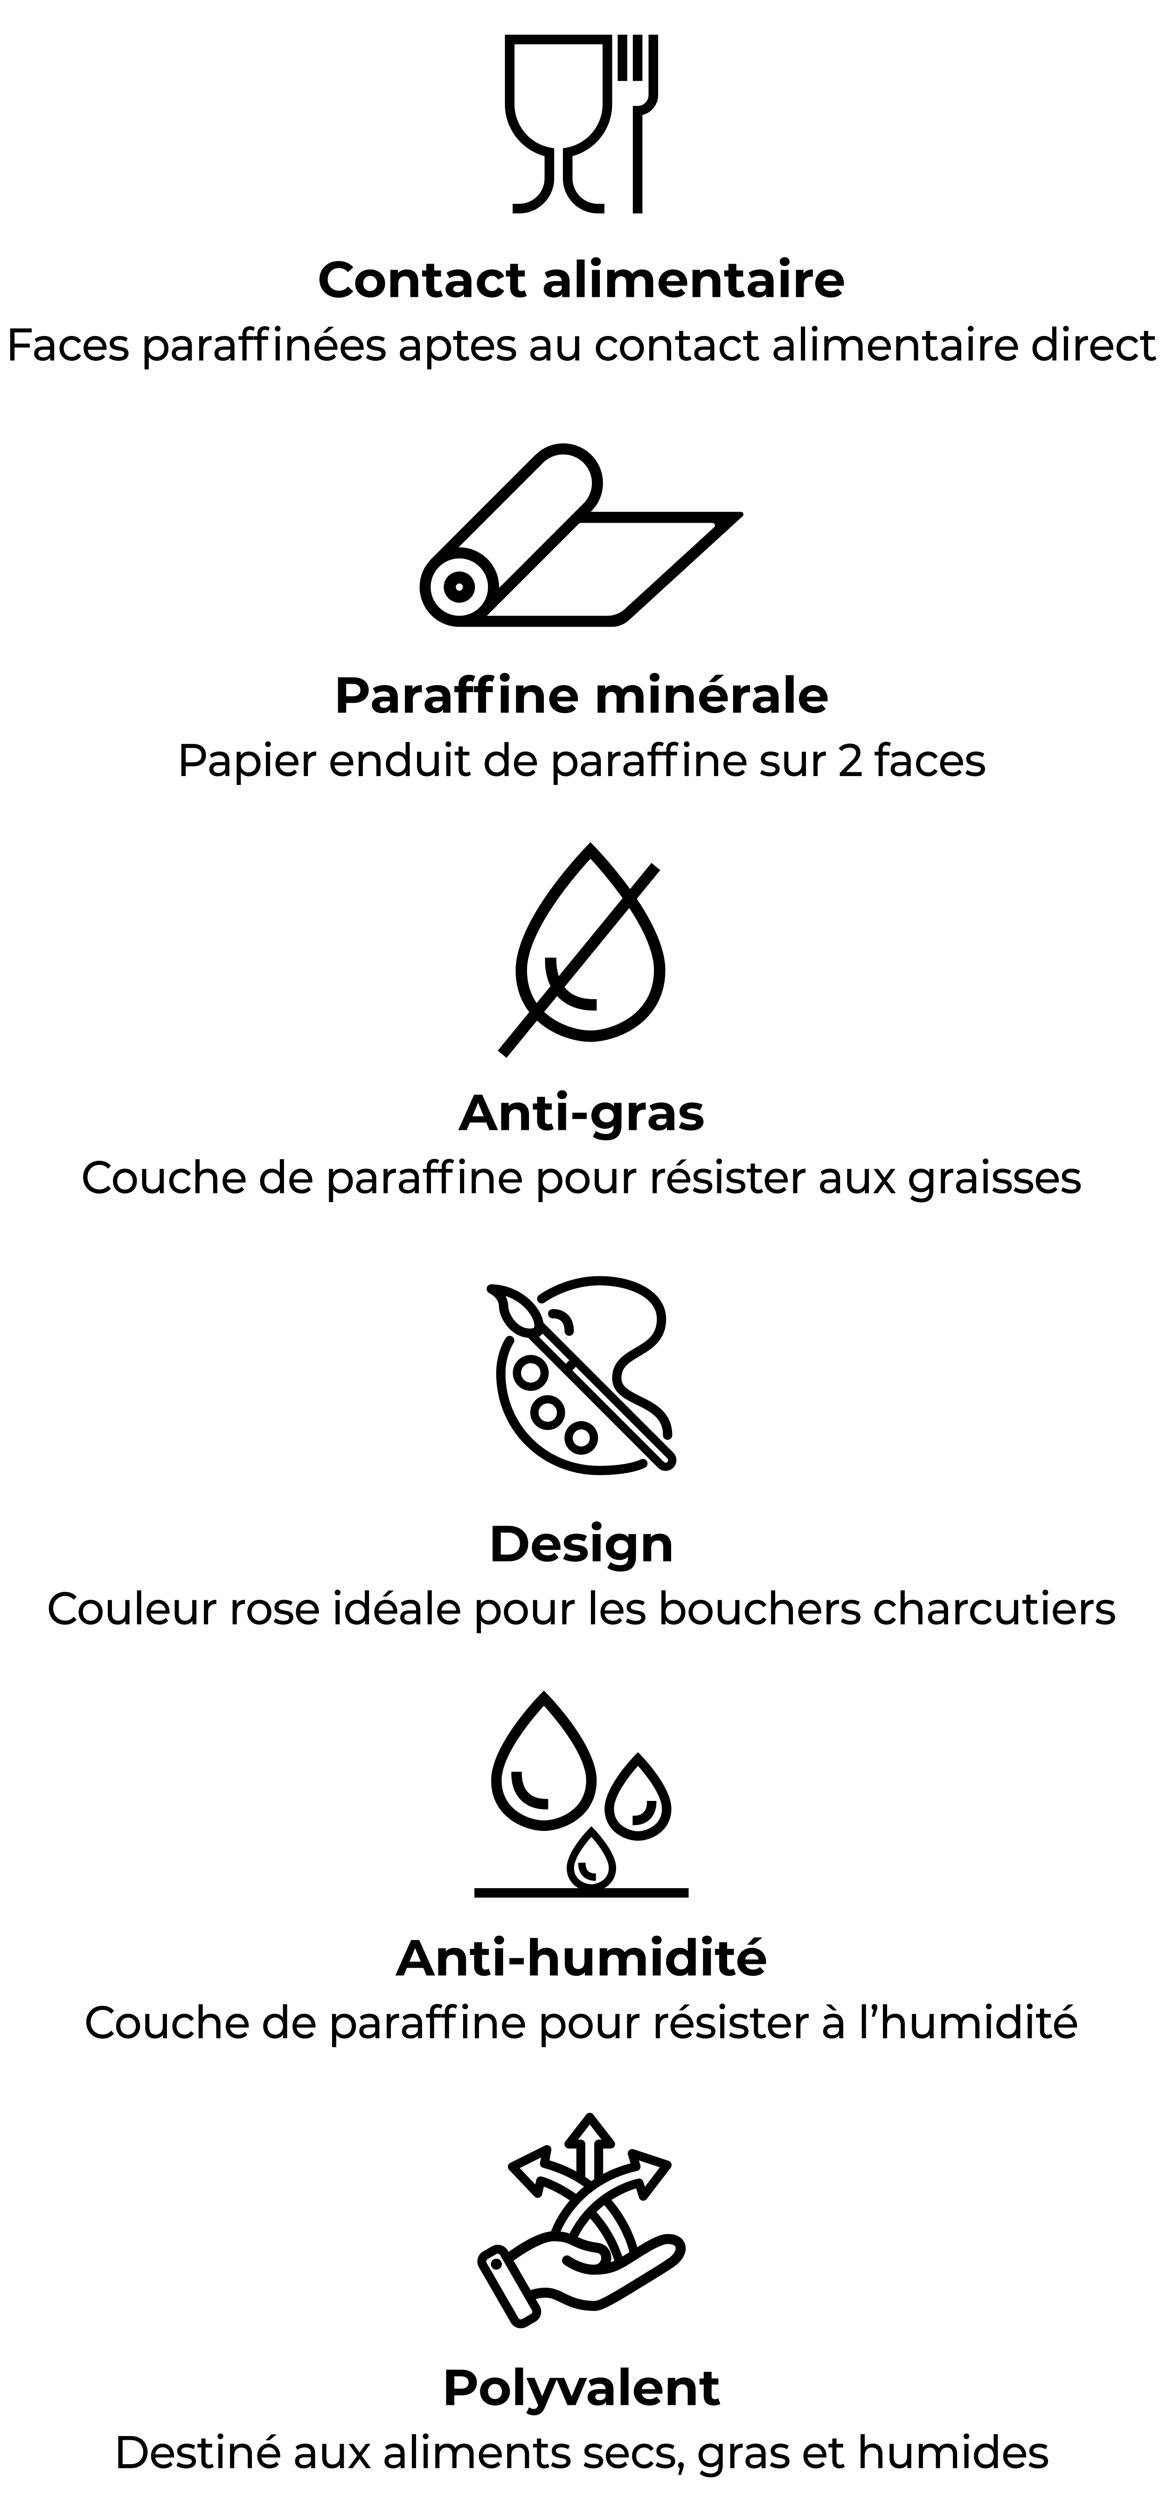 <svg xmlns="http://www.w3.org/2000/svg" viewBox="0 0 280 600"><path d="M121.247 25.037c0 5.852 3.95 10.936 9.521 12.433v5.362a6.09 6.09 0 0 1-6.08 6.08h-1.58v2.308h1.58c4.625 0 8.387-3.763 8.387-8.388v-7.235l-.938-.178c-4.973-.946-8.583-5.313-8.583-10.382V10.641h21.143v14.396c0 5.07-3.61 9.436-8.583 10.382l-.938.178v7.235c0 4.625 3.762 8.388 8.387 8.388h1.58v-2.307h-1.58a6.09 6.09 0 0 1-6.08-6.081V37.47a12.89 12.89 0 0 0 9.52-12.433V8.334h-25.756zM148.327 8.334h2.307V19.43h-2.307zM151.965 8.334h2.307V19.43h-2.307z"></path><path d="M155.736 8.334v14.47a2.62 2.62 0 0 1-2.617 2.617h-1.154V51.22h2.308V27.592a4.93 4.93 0 0 0 3.77-4.789V8.333zM76.708 67.048c0-2.563 1.967-4.397 4.615-4.397 1.47 0 2.697.534 3.498 1.506l-1.263 1.166c-.57-.656-1.287-.996-2.138-.996-1.59 0-2.72 1.117-2.72 2.72s1.13 2.721 2.72 2.721c.85 0 1.567-.34 2.138-1.007l1.263 1.166c-.801.983-2.028 1.517-3.51 1.517-2.636 0-4.603-1.834-4.603-4.396M85.298 68.031c0-1.968 1.518-3.364 3.596-3.364s3.583 1.396 3.583 3.364-1.506 3.364-3.583 3.364-3.596-1.396-3.596-3.364m5.26 0c0-1.129-.717-1.81-1.664-1.81s-1.677.681-1.677 1.81.73 1.81 1.677 1.81 1.664-.68 1.664-1.81M100.423 67.558v3.74H98.53V67.85c0-1.057-.486-1.543-1.324-1.543-.911 0-1.567.558-1.567 1.761v3.23h-1.895v-6.533h1.81v.764c.51-.558 1.275-.862 2.162-.862 1.542 0 2.708.898 2.708 2.89M106.355 70.983c-.39.28-.96.412-1.543.412-1.543 0-2.441-.789-2.441-2.343v-2.685h-1.009V64.91h1.009v-1.59h1.894v1.59h1.628v1.457h-1.628v2.66c0 .559.304.863.814.863.28 0 .559-.085.765-.243zM113.207 67.57V71.3h-1.773v-.814c-.352.595-1.033.91-1.992.91-1.53 0-2.441-.85-2.441-1.98 0-1.152.814-1.954 2.806-1.954h1.506c0-.815-.486-1.288-1.506-1.288-.693 0-1.41.231-1.883.607l-.68-1.323c.716-.51 1.773-.79 2.818-.79 1.991 0 3.145.923 3.145 2.903m-1.894 1.664v-.668h-1.3c-.887 0-1.166.327-1.166.765 0 .474.4.79 1.069.79.631 0 1.178-.292 1.397-.887M114.51 68.031c0-1.968 1.518-3.364 3.643-3.364 1.373 0 2.454.596 2.928 1.664l-1.47.789c-.352-.62-.875-.898-1.47-.898-.96 0-1.712.668-1.712 1.81s.753 1.809 1.713 1.809c.594 0 1.117-.267 1.47-.899l1.469.802c-.474 1.045-1.555 1.651-2.928 1.651-2.125 0-3.643-1.396-3.643-3.364M126.489 70.983c-.389.28-.96.412-1.543.412-1.543 0-2.441-.789-2.441-2.343v-2.685h-1.008V64.91h1.008v-1.59h1.894v1.59h1.628v1.457h-1.628v2.66c0 .559.304.863.814.863.28 0 .559-.085.766-.243zM136.78 67.57V71.3h-1.773v-.814c-.353.595-1.033.91-1.992.91-1.53 0-2.442-.85-2.442-1.98 0-1.152.814-1.954 2.806-1.954h1.506c0-.815-.486-1.288-1.506-1.288-.692 0-1.409.231-1.882.607l-.68-1.323c.716-.51 1.773-.79 2.817-.79 1.992 0 3.146.923 3.146 2.903m-1.895 1.664v-.668h-1.3c-.886 0-1.165.327-1.165.765 0 .474.4.79 1.068.79.632 0 1.179-.292 1.397-.887M138.496 62.286h1.895v9.013h-1.895zM141.922 62.797c0-.596.475-1.057 1.179-1.057s1.178.437 1.178 1.02c0 .631-.474 1.093-1.178 1.093s-1.179-.462-1.179-1.056m.231 1.968h1.895v6.534h-1.895zM156.851 67.558v3.74h-1.894V67.85c0-1.057-.474-1.543-1.24-1.543-.85 0-1.444.546-1.444 1.712v3.28h-1.895v-3.45c0-1.056-.45-1.542-1.24-1.542-.838 0-1.433.546-1.433 1.712v3.28h-1.894v-6.534h1.81v.752c.485-.558 1.214-.85 2.052-.85.911 0 1.688.352 2.15 1.07.522-.669 1.372-1.07 2.356-1.07 1.555 0 2.672.898 2.672 2.89M164.995 68.566h-4.944c.182.814.875 1.312 1.871 1.312.692 0 1.19-.207 1.64-.632l1.008 1.093c-.608.692-1.518 1.056-2.696 1.056-2.26 0-3.73-1.42-3.73-3.364 0-1.955 1.495-3.364 3.486-3.364 1.92 0 3.401 1.287 3.401 3.389 0 .145-.024.352-.036.51m-4.968-1.105h3.22c-.135-.826-.754-1.36-1.604-1.36-.863 0-1.482.522-1.616 1.36M172.978 67.558v3.74h-1.894V67.85c0-1.057-.486-1.543-1.325-1.543-.91 0-1.567.558-1.567 1.761v3.23h-1.894v-6.533h1.81v.764c.51-.558 1.275-.862 2.162-.862 1.542 0 2.708.898 2.708 2.89M178.91 70.983c-.39.28-.96.412-1.544.412-1.542 0-2.44-.789-2.44-2.343v-2.685h-1.009V64.91h1.008v-1.59h1.895v1.59h1.627v1.457h-1.627v2.66c0 .559.304.863.814.863.28 0 .558-.085.765-.243zM185.762 67.57V71.3h-1.774v-.814c-.352.595-1.032.91-1.992.91-1.53 0-2.441-.85-2.441-1.98 0-1.152.814-1.954 2.805-1.954h1.507c0-.815-.486-1.288-1.507-1.288-.691 0-1.408.231-1.882.607l-.68-1.323c.717-.51 1.773-.79 2.818-.79 1.991 0 3.146.923 3.146 2.903m-1.895 1.664v-.668h-1.3c-.886 0-1.166.327-1.166.765 0 .474.4.79 1.069.79.632 0 1.178-.292 1.397-.887M187.246 62.797c0-.596.474-1.057 1.178-1.057s1.179.437 1.179 1.02c0 .631-.474 1.093-1.179 1.093s-1.178-.462-1.178-1.056m.231 1.968h1.895v6.534h-1.895zM195.191 64.667v1.749c-.157-.012-.279-.025-.424-.025-1.045 0-1.738.572-1.738 1.823v3.085h-1.894v-6.534h1.81v.862c.461-.632 1.239-.96 2.246-.96M202.627 68.566h-4.943c.182.814.874 1.312 1.87 1.312.693 0 1.19-.207 1.64-.632l1.008 1.093c-.607.692-1.518 1.056-2.696 1.056-2.26 0-3.73-1.42-3.73-3.364 0-1.955 1.495-3.364 3.487-3.364 1.919 0 3.4 1.287 3.4 3.389 0 .145-.024.352-.036.51m-4.967-1.105h3.218c-.133-.826-.753-1.36-1.603-1.36-.862 0-1.482.522-1.615 1.36M3.489 79.774v2.685h3.669v.946h-3.67v3.113H2.445v-7.7h5.163v.956zM13.02 82.998v3.52h-.951v-.77c-.335.528-.951.837-1.819.837-1.254 0-2.049-.704-2.049-1.717 0-.935.575-1.705 2.227-1.705h1.589v-.209c0-.892-.492-1.408-1.485-1.408-.658 0-1.327.242-1.756.627l-.418-.792c.575-.485 1.4-.748 2.289-.748 1.516 0 2.373.77 2.373 2.365m-1.003 1.738v-.814h-1.548c-.992 0-1.275.407-1.275.902 0 .583.46.946 1.223.946.753 0 1.349-.363 1.6-1.034M14.294 83.603c0-1.738 1.223-2.97 2.926-2.97.993 0 1.82.428 2.258 1.243l-.763.516a1.7 1.7 0 0 0-1.505-.835c-1.087 0-1.903.803-1.903 2.046 0 1.265.816 2.057 1.903 2.057.606 0 1.15-.264 1.505-.836l.763.506c-.439.814-1.265 1.255-2.258 1.255-1.703 0-2.926-1.243-2.926-2.982M25.57 83.955h-4.494c.125 1.023.909 1.705 2.007 1.705.648 0 1.191-.23 1.599-.704l.554.683c-.502.616-1.265.946-2.185.946-1.787 0-2.979-1.243-2.979-2.982 0-1.727 1.181-2.97 2.78-2.97s2.74 1.21 2.74 3.003c0 .089-.011.22-.022.319m-4.494-.759h3.553c-.104-.98-.804-1.673-1.776-1.673-.962 0-1.673.683-1.777 1.673M26.175 85.902l.418-.836c.47.352 1.223.606 1.945.606.93 0 1.317-.298 1.317-.793 0-1.309-3.502-.176-3.502-2.497 0-1.045.888-1.75 2.31-1.75.72 0 1.536.199 2.017.529l-.428.836c-.502-.34-1.056-.462-1.6-.462-.878 0-1.306.34-1.306.803 0 1.375 3.512.253 3.512 2.52 0 1.055-.92 1.727-2.394 1.727-.92 0-1.829-.298-2.289-.683M40.451 83.603c0 1.793-1.18 2.982-2.801 2.982-.784 0-1.474-.32-1.934-.946v3.014h-1.003v-7.966h.961v.925c.45-.65 1.16-.98 1.976-.98 1.62 0 2.801 1.19 2.801 2.971m-1.013 0c0-1.232-.806-2.046-1.872-2.046-1.055 0-1.86.814-1.86 2.046 0 1.244.805 2.057 1.86 2.057 1.066 0 1.872-.813 1.872-2.057M46.073 82.998v3.52h-.95v-.77c-.335.528-.952.837-1.82.837-1.254 0-2.049-.704-2.049-1.717 0-.935.576-1.705 2.227-1.705h1.589v-.209c0-.892-.492-1.408-1.484-1.408-.66 0-1.328.242-1.756.627l-.419-.792c.575-.485 1.401-.748 2.29-.748 1.515 0 2.372.77 2.372 2.365m-1.003 1.738v-.814h-1.547c-.993 0-1.275.407-1.275.902 0 .583.46.946 1.222.946.753 0 1.349-.363 1.6-1.034M50.807 80.633v1.023c-.084-.012-.157-.012-.23-.012-1.077 0-1.746.694-1.746 1.97v2.904h-1.003v-5.83h.961v.979c.356-.683 1.046-1.034 2.018-1.034M56.314 82.998v3.52h-.951v-.77c-.335.528-.951.837-1.819.837-1.254 0-2.049-.704-2.049-1.717 0-.935.575-1.705 2.227-1.705h1.589v-.209c0-.892-.492-1.408-1.485-1.408-.658 0-1.327.242-1.756.627l-.418-.792c.575-.485 1.4-.748 2.289-.748 1.516 0 2.373.77 2.373 2.365m-1.003 1.738v-.814h-1.548c-.992 0-1.275.407-1.275.902 0 .583.46.946 1.223.946.753 0 1.349-.363 1.6-1.034M59.197 80.182v.505h1.61v.87h-1.589v4.961h-1.003v-4.961h-.941v-.87h.94v-.516c0-1.134.649-1.882 1.83-1.882.428 0 .847.11 1.129.342l-.303.802a1.26 1.26 0 0 0-.774-.275c-.595 0-.899.353-.899 1.024"></path><path d="M63.628 78.289c.429 0 .847.11 1.13.342l-.304.802a1.26 1.26 0 0 0-.773-.275c-.596 0-.9.353-.9 1.024v.505h1.61v.87h-1.588v4.961h-1.004v-4.961h-.94v-.87h.94v-.516c0-1.134.648-1.882 1.83-1.882m2.373.595c0-.386.293-.694.68-.694s.679.297.679.671c0 .397-.282.704-.68.704a.67.67 0 0 1-.679-.681m.178 1.803h1.003v5.831H66.18zM74.246 83.163v3.355h-1.003v-3.234c0-1.144-.544-1.705-1.495-1.705-1.066 0-1.756.67-1.756 1.936v3.003H68.99v-5.83h.961v.88c.408-.594 1.119-.935 1.997-.935 1.348 0 2.3.814 2.3 2.53M81.018 83.955h-4.495c.126 1.023.91 1.705 2.007 1.705.648 0 1.191-.23 1.599-.704l.554.683c-.502.616-1.264.946-2.184.946-1.788 0-2.98-1.243-2.98-2.982 0-1.727 1.182-2.97 2.78-2.97s2.74 1.21 2.74 3.003c0 .089-.011.22-.021.319m-4.495-.759h3.554c-.105-.98-.805-1.673-1.777-1.673-.962 0-1.672.683-1.777 1.673m1.923-3.355h-.94l1.42-1.431h1.276zM87.309 83.955h-4.495c.126 1.023.91 1.705 2.007 1.705.648 0 1.191-.23 1.599-.704l.554.683c-.502.616-1.264.946-2.184.946-1.788 0-2.98-1.243-2.98-2.982 0-1.727 1.182-2.97 2.78-2.97s2.74 1.21 2.74 3.003c0 .089-.011.22-.021.319m-4.495-.759h3.554c-.105-.98-.805-1.673-1.777-1.673-.962 0-1.672.683-1.777 1.673M87.913 85.902l.418-.836c.47.352 1.223.606 1.944.606.93 0 1.317-.298 1.317-.793 0-1.309-3.501-.176-3.501-2.497 0-1.045.888-1.75 2.31-1.75.72 0 1.536.199 2.017.529l-.429.836c-.501-.34-1.055-.462-1.599-.462-.878 0-1.306.34-1.306.803 0 1.375 3.512.253 3.512 2.52 0 1.055-.92 1.727-2.394 1.727-.92 0-1.829-.298-2.289-.683M100.84 82.998v3.52h-.95v-.77c-.335.528-.951.837-1.82.837-1.254 0-2.048-.704-2.048-1.717 0-.935.575-1.705 2.227-1.705h1.588v-.209c0-.892-.491-1.408-1.484-1.408-.659 0-1.328.242-1.756.627l-.418-.792c.575-.485 1.4-.748 2.289-.748 1.515 0 2.373.77 2.373 2.365m-1.003 1.738v-.814H98.29c-.993 0-1.275.407-1.275.902 0 .583.46.946 1.223.946.753 0 1.349-.363 1.6-1.034M108.334 83.603c0 1.793-1.182 2.982-2.802 2.982-.783 0-1.473-.32-1.933-.946v3.014h-1.004v-7.966h.962v.925c.45-.65 1.16-.98 1.975-.98 1.62 0 2.802 1.19 2.802 2.971m-1.014 0c0-1.232-.805-2.046-1.871-2.046-1.056 0-1.86.814-1.86 2.046 0 1.244.804 2.057 1.86 2.057 1.066 0 1.87-.813 1.87-2.057M112.732 86.178c-.303.274-.763.407-1.212.407-1.119 0-1.756-.65-1.756-1.827v-3.201h-.94v-.87h.94v-1.276h1.004v1.276h1.588v.87h-1.588v3.157c0 .628.313.98.867.98.293 0 .575-.1.784-.276zM118.637 83.955h-4.494c.125 1.023.909 1.705 2.006 1.705.648 0 1.192-.23 1.6-.704l.554.683c-.502.616-1.265.946-2.185.946-1.787 0-2.979-1.243-2.979-2.982 0-1.727 1.181-2.97 2.78-2.97s2.74 1.21 2.74 3.003c0 .089-.011.22-.022.319m-4.494-.759h3.553c-.104-.98-.804-1.673-1.776-1.673-.962 0-1.673.683-1.777 1.673M119.242 85.902l.418-.836c.47.352 1.223.606 1.945.606.93 0 1.316-.298 1.316-.793 0-1.309-3.501-.176-3.501-2.497 0-1.045.888-1.75 2.31-1.75.72 0 1.536.199 2.017.529l-.429.836c-.501-.34-1.055-.462-1.599-.462-.878 0-1.306.34-1.306.803 0 1.375 3.512.253 3.512 2.52 0 1.055-.92 1.727-2.394 1.727-.92 0-1.829-.298-2.289-.683M132.17 82.998v3.52h-.951v-.77c-.335.528-.951.837-1.819.837-1.254 0-2.049-.704-2.049-1.717 0-.935.575-1.705 2.227-1.705h1.589v-.209c0-.892-.492-1.408-1.485-1.408-.658 0-1.327.242-1.756.627l-.418-.792c.575-.485 1.4-.748 2.289-.748 1.516 0 2.373.77 2.373 2.365m-1.003 1.738v-.814h-1.548c-.992 0-1.275.407-1.275.902 0 .583.46.946 1.223.946.753 0 1.349-.363 1.6-1.034M139.088 80.687v5.831h-.951v-.88c-.408.605-1.098.947-1.882.947-1.432 0-2.383-.825-2.383-2.542v-3.356h1.004v3.235c0 1.144.543 1.717 1.494 1.717 1.046 0 1.715-.683 1.715-1.937v-3.015zM143.088 83.603c0-1.738 1.224-2.97 2.927-2.97.993 0 1.82.428 2.258 1.243l-.763.516a1.7 1.7 0 0 0-1.506-.835c-1.086 0-1.902.803-1.902 2.046 0 1.265.816 2.057 1.902 2.057.607 0 1.15-.264 1.506-.836l.763.506c-.439.814-1.265 1.255-2.258 1.255-1.703 0-2.927-1.243-2.927-2.982M148.867 83.603c0-1.738 1.223-2.97 2.885-2.97s2.875 1.232 2.875 2.97-1.213 2.982-2.875 2.982-2.885-1.243-2.885-2.982m4.745 0c0-1.243-.794-2.046-1.86-2.046s-1.871.803-1.871 2.046.805 2.057 1.871 2.057 1.86-.813 1.86-2.057M161.168 83.163v3.355h-1.003v-3.234c0-1.144-.544-1.705-1.495-1.705-1.066 0-1.756.67-1.756 1.936v3.003h-1.003v-5.83h.961v.88c.408-.594 1.119-.935 1.997-.935 1.348 0 2.299.814 2.299 2.53M166.038 86.178c-.304.274-.764.407-1.213.407-1.118 0-1.756-.65-1.756-1.827v-3.201h-.94v-.87h.94v-1.276h1.004v1.276h1.588v.87h-1.588v3.157c0 .628.313.98.867.98.293 0 .575-.1.784-.276zM171.535 82.998v3.52h-.951v-.77c-.335.528-.952.837-1.82.837-1.254 0-2.048-.704-2.048-1.717 0-.935.575-1.705 2.226-1.705h1.59v-.209c0-.892-.492-1.408-1.485-1.408-.659 0-1.328.242-1.756.627l-.418-.792c.575-.485 1.4-.748 2.289-.748 1.515 0 2.373.77 2.373 2.365m-1.004 1.738v-.814h-1.547c-.993 0-1.275.407-1.275.902 0 .583.46.946 1.223.946.753 0 1.348-.363 1.6-1.034M172.808 83.603c0-1.738 1.223-2.97 2.926-2.97.993 0 1.819.428 2.258 1.243l-.763.516a1.7 1.7 0 0 0-1.505-.835c-1.087 0-1.903.803-1.903 2.046 0 1.265.816 2.057 1.903 2.057.606 0 1.15-.264 1.505-.836l.763.506c-.44.814-1.265 1.255-2.258 1.255-1.703 0-2.926-1.243-2.926-2.982M182.37 86.178c-.303.274-.763.407-1.212.407-1.119 0-1.756-.65-1.756-1.827v-3.201h-.941v-.87h.94v-1.276h1.004v1.276h1.589v.87h-1.589v3.157c0 .628.314.98.868.98.293 0 .575-.1.784-.276zM190.574 82.998v3.52h-.951v-.77c-.335.528-.952.837-1.82.837-1.254 0-2.048-.704-2.048-1.717 0-.935.575-1.705 2.227-1.705h1.588v-.209c0-.892-.49-1.408-1.484-1.408-.659 0-1.328.242-1.756.627l-.418-.792c.575-.485 1.4-.748 2.289-.748 1.515 0 2.373.77 2.373 2.365m-1.004 1.738v-.814h-1.547c-.993 0-1.275.407-1.275.902 0 .583.46.946 1.223.946.753 0 1.348-.363 1.6-1.034M192.328 78.355h1.004v8.163h-1.004zM194.962 78.884c0-.386.292-.694.679-.694s.68.297.68.671c0 .397-.283.704-.68.704a.67.67 0 0 1-.68-.681m.177 1.803h1.004v5.831h-1.004zM207.148 83.163v3.355h-1.003v-3.234c0-1.144-.523-1.705-1.432-1.705-1.003 0-1.662.67-1.662 1.936v3.003h-1.004v-3.234c0-1.144-.522-1.705-1.431-1.705-1.004 0-1.662.67-1.662 1.936v3.003h-1.004v-5.83h.962v.869c.397-.594 1.076-.924 1.913-.924.846 0 1.557.351 1.923 1.078.418-.66 1.192-1.078 2.132-1.078 1.349 0 2.268.814 2.268 2.53M213.908 83.955h-4.494c.125 1.023.909 1.705 2.006 1.705.648 0 1.192-.23 1.6-.704l.554.683c-.502.616-1.265.946-2.185.946-1.787 0-2.979-1.243-2.979-2.982 0-1.727 1.181-2.97 2.78-2.97s2.74 1.21 2.74 3.003c0 .089-.011.22-.022.319m-4.494-.759h3.553c-.104-.98-.804-1.673-1.776-1.673-.962 0-1.673.683-1.777 1.673M220.47 83.163v3.355h-1.003v-3.234c0-1.144-.543-1.705-1.494-1.705-1.066 0-1.756.67-1.756 1.936v3.003h-1.004v-5.83h.962v.88c.408-.594 1.119-.935 1.996-.935 1.349 0 2.3.814 2.3 2.53M225.34 86.178c-.303.274-.763.407-1.212.407-1.12 0-1.756-.65-1.756-1.827v-3.201h-.941v-.87h.94v-1.276h1.004v1.276h1.588v.87h-1.588v3.157c0 .628.314.98.867.98.293 0 .575-.1.784-.276zM230.837 82.998v3.52h-.951v-.77c-.335.528-.951.837-1.819.837-1.254 0-2.049-.704-2.049-1.717 0-.935.575-1.705 2.227-1.705h1.589v-.209c0-.892-.492-1.408-1.485-1.408-.658 0-1.327.242-1.756.627l-.418-.792c.575-.485 1.4-.748 2.289-.748 1.516 0 2.373.77 2.373 2.365m-1.003 1.738v-.814h-1.548c-.992 0-1.275.407-1.275.902 0 .583.46.946 1.223.946.753 0 1.349-.363 1.6-1.034M232.414 78.884c0-.386.292-.694.679-.694s.68.297.68.671c0 .397-.283.704-.68.704a.67.67 0 0 1-.68-.681m.177 1.803h1.004v5.831h-1.004zM238.381 80.633v1.023c-.083-.012-.156-.012-.23-.012-1.076 0-1.745.694-1.745 1.97v2.904h-1.004v-5.83h.962v.979c.355-.683 1.045-1.034 2.017-1.034M244.443 83.955h-4.495c.126 1.023.91 1.705 2.007 1.705.648 0 1.192-.23 1.6-.704l.553.683c-.501.616-1.264.946-2.184.946-1.788 0-2.98-1.243-2.98-2.982 0-1.727 1.182-2.97 2.781-2.97s2.739 1.21 2.739 3.003c0 .089-.01.22-.021.319m-4.495-.759h3.554c-.104-.98-.805-1.673-1.777-1.673-.961 0-1.672.683-1.777 1.673M253.68 78.355v8.163h-.961v-.923c-.45.66-1.16.99-1.976.99-1.62 0-2.801-1.2-2.801-2.982s1.181-2.97 2.801-2.97c.784 0 1.474.307 1.934.934v-3.212zm-.992 5.248c0-1.243-.806-2.046-1.861-2.046-1.066 0-1.871.803-1.871 2.046s.805 2.057 1.87 2.057c1.056 0 1.862-.813 1.862-2.057M255.299 78.884c0-.386.292-.694.68-.694.386 0 .679.297.679.671 0 .397-.282.704-.68.704a.67.67 0 0 1-.68-.681m.178 1.803h1.003v5.831h-1.003zM261.267 80.633v1.023c-.084-.012-.157-.012-.23-.012-1.077 0-1.746.694-1.746 1.97v2.904h-1.003v-5.83h.961v.979c.356-.683 1.046-1.034 2.018-1.034M267.328 83.955h-4.495c.126 1.023.91 1.705 2.007 1.705.648 0 1.191-.23 1.599-.704l.554.683c-.502.616-1.264.946-2.184.946-1.788 0-2.98-1.243-2.98-2.982 0-1.727 1.182-2.97 2.78-2.97s2.74 1.21 2.74 3.003c0 .089-.011.22-.021.319m-4.495-.759h3.554c-.105-.98-.805-1.673-1.777-1.673-.961 0-1.672.683-1.777 1.673M268.12 83.603c0-1.738 1.224-2.97 2.927-2.97.993 0 1.82.428 2.258 1.243l-.763.516a1.7 1.7 0 0 0-1.505-.835c-1.087 0-1.903.803-1.903 2.046 0 1.265.816 2.057 1.903 2.057.606 0 1.15-.264 1.505-.836l.763.506c-.439.814-1.265 1.255-2.258 1.255-1.703 0-2.926-1.243-2.926-2.982M277.683 86.178c-.303.274-.763.407-1.212.407-1.119 0-1.756-.65-1.756-1.827v-3.201h-.941v-.87h.94v-1.276h1.004v1.276h1.589v.87h-1.589v3.157c0 .628.314.98.868.98.292 0 .575-.1.784-.276zM110.309 137.155a3.75 3.75 0 0 0-3.746 3.746 3.75 3.75 0 0 0 3.746 3.745 3.75 3.75 0 0 0 3.745-3.745 3.75 3.75 0 0 0-3.745-3.746m0 4.617a.872.872 0 0 1 0-1.743.872.872 0 0 1 0 1.743"></path><path d="m141.862 122.837.081-.081.103-.103 1.039-1.247a9.54 9.54 0 0 0 1.605-6.877 9.45 9.45 0 0 0-8.078-8.02 9.55 9.55 0 0 0-5.896 1.053 9.2 9.2 0 0 0-1.476 1.02s-.822.722-.878.78l-24.763 24.759-.007.006-.03.028-.346.393q-.529.602-.966 1.275l-.25.384c-.025.045-.046.091-.071.136a10 10 0 0 0-.26.512l-.075.168c-.17.369-.307.752-.423 1.141l-.01.034a9.5 9.5 0 0 0-.344 1.78l-.001.015c-.028.3-.048.603-.048.908 0 1.087.186 2.131.522 3.106l.026.075q.053.147.11.292.034.088.069.174.04.096.082.19.058.134.12.267l.045.09a9.5 9.5 0 0 0 1.82 2.552l.004-.003a9.5 9.5 0 0 0 6.743 2.797h36.586c1.54 0 3.025-.576 4.162-1.616l27.265-24.927a.61.61 0 0 0-.412-1.061zm-11.61-11.606.022-.022q.115-.121.236-.236l.03-.028a6.87 6.87 0 0 1 5.804-1.788 6.883 6.883 0 0 1 3.982 11.45l-.082.09-20.404 20.405a9.5 9.5 0 0 0-2.785-6.947 9.5 9.5 0 0 0-6.946-2.785zm-26.125 32.69-.03-.058q-.045-.098-.089-.198-.03-.065-.057-.132-.026-.064-.051-.129l-.078-.208-.02-.056a6.91 6.91 0 0 1 .73-5.98l.012-.02q.365-.555.837-1.04l.072-.075.018-.018c2.686-2.655 7.03-2.647 9.704.027 2.665 2.665 2.682 6.989.054 9.677l-.011.011a6.83 6.83 0 0 1-4.91 2.061 6.89 6.89 0 0 1-6.181-3.861m45.898 2.246a6.17 6.17 0 0 1-4.162 1.616h-28.945l.137-.136.007-.008 22.143-22.144h31.858a.61.61 0 0 1 .412 1.061zM49.454 181.228c0 1.672-1.15 2.684-3.052 2.684h-1.809v2.333h-1.045v-7.702h2.854c1.902 0 3.052 1.013 3.052 2.685m-1.045 0c0-1.1-.7-1.728-2.039-1.728h-1.777v3.455h1.777c1.338 0 2.039-.627 2.039-1.727M55.076 182.724v3.52h-.951v-.77c-.335.528-.952.837-1.82.837-1.254 0-2.048-.704-2.048-1.717 0-.934.575-1.705 2.226-1.705h1.59v-.209c0-.892-.492-1.408-1.485-1.408-.659 0-1.328.242-1.756.627l-.418-.792c.575-.485 1.4-.748 2.289-.748 1.515 0 2.373.77 2.373 2.365m-1.004 1.738v-.814h-1.547c-.993 0-1.275.407-1.275.902 0 .583.46.946 1.223.946.753 0 1.348-.363 1.6-1.034M62.568 183.33c0 1.792-1.18 2.98-2.8 2.98-.785 0-1.474-.318-1.934-.945v3.014H56.83v-7.966h.962v.925c.45-.65 1.16-.98 1.975-.98 1.62 0 2.801 1.19 2.801 2.971m-1.013 0c0-1.233-.805-2.047-1.871-2.047-1.056 0-1.86.814-1.86 2.046 0 1.244.804 2.057 1.86 2.057 1.066 0 1.87-.813 1.87-2.057M63.674 178.61c0-.386.293-.694.68-.694s.68.297.68.671c0 .397-.283.704-.68.704a.67.67 0 0 1-.68-.681m.178 1.803h1.004v5.832h-1.004zM71.649 183.681h-4.495c.126 1.023.91 1.705 2.007 1.705.648 0 1.192-.23 1.6-.704l.554.683c-.502.616-1.265.946-2.185.946-1.788 0-2.979-1.243-2.979-2.982 0-1.727 1.181-2.97 2.78-2.97s2.739 1.21 2.739 3.003c0 .089-.01.22-.021.319m-4.495-.759h3.554c-.104-.98-.805-1.673-1.777-1.673-.961 0-1.672.683-1.777 1.673M75.933 180.359v1.023c-.084-.012-.157-.012-.23-.012-1.076 0-1.745.694-1.745 1.97v2.905h-1.004v-5.832h.962v.98c.355-.683 1.045-1.034 2.017-1.034M84.826 183.681h-4.494c.125 1.023.909 1.705 2.006 1.705.648 0 1.192-.23 1.6-.704l.554.683c-.502.616-1.265.946-2.185.946-1.787 0-2.979-1.243-2.979-2.982 0-1.727 1.181-2.97 2.78-2.97s2.74 1.21 2.74 3.003c0 .089-.011.22-.022.319m-4.494-.759h3.553c-.104-.98-.804-1.673-1.777-1.673-.961 0-1.672.683-1.776 1.673M91.389 182.89v3.355h-1.004v-3.235c0-1.144-.543-1.705-1.494-1.705-1.066 0-1.756.671-1.756 1.936v3.004H86.13v-5.832h.962v.88c.408-.593 1.119-.934 1.996-.934 1.349 0 2.3.814 2.3 2.53M98.4 178.081v8.164h-.961v-.924c-.45.66-1.16.99-1.976.99-1.62 0-2.8-1.2-2.8-2.982s1.18-2.97 2.8-2.97c.784 0 1.474.307 1.934.934v-3.212zm-.992 5.248c0-1.243-.805-2.046-1.861-2.046-1.066 0-1.871.803-1.871 2.046s.805 2.057 1.871 2.057c1.056 0 1.86-.813 1.86-2.057M105.36 180.413v5.832h-.95v-.88c-.408.604-1.098.946-1.882.946-1.432 0-2.383-.825-2.383-2.542v-3.356h1.003v3.235c0 1.144.543 1.717 1.495 1.717 1.045 0 1.714-.683 1.714-1.937v-3.015zM106.99 178.61c0-.386.292-.694.679-.694s.68.297.68.671c0 .397-.283.704-.68.704a.67.67 0 0 1-.68-.681m.177 1.803h1.003v5.832h-1.003zM113.092 185.904c-.303.274-.763.407-1.212.407-1.119 0-1.756-.65-1.756-1.827v-3.201h-.94v-.87h.94v-1.276h1.004v1.276h1.588v.87h-1.588v3.157c0 .628.313.98.867.98.293 0 .575-.1.784-.276zM122.132 178.081v8.164h-.962v-.924c-.45.66-1.16.99-1.975.99-1.62 0-2.801-1.2-2.801-2.982s1.18-2.97 2.8-2.97c.785 0 1.475.307 1.934.934v-3.212zm-.993 5.248c0-1.243-.805-2.046-1.86-2.046-1.067 0-1.872.803-1.872 2.046s.805 2.057 1.871 2.057c1.056 0 1.861-.813 1.861-2.057M128.914 183.681h-4.494c.125 1.023.909 1.705 2.006 1.705.648 0 1.192-.23 1.6-.704l.554.683c-.502.616-1.265.946-2.185.946-1.788 0-2.979-1.243-2.979-2.982 0-1.727 1.181-2.97 2.78-2.97s2.74 1.21 2.74 3.003c0 .089-.012.22-.022.319m-4.494-.759h3.553c-.104-.98-.804-1.673-1.777-1.673-.961 0-1.672.683-1.776 1.673M138.664 183.33c0 1.792-1.181 2.98-2.801 2.98-.784 0-1.474-.318-1.934-.945v3.014h-1.003v-7.966h.961v.925c.45-.65 1.16-.98 1.976-.98 1.62 0 2.801 1.19 2.801 2.971m-1.014 0c0-1.233-.805-2.047-1.87-2.047-1.056 0-1.861.814-1.861 2.046 0 1.244.805 2.057 1.86 2.057 1.066 0 1.871-.813 1.871-2.057M144.286 182.724v3.52h-.951v-.77c-.334.528-.951.837-1.819.837-1.254 0-2.049-.704-2.049-1.717 0-.934.576-1.705 2.227-1.705h1.589v-.209c0-.892-.491-1.408-1.485-1.408-.658 0-1.327.242-1.755.627l-.419-.792c.575-.485 1.401-.748 2.29-.748 1.515 0 2.372.77 2.372 2.365m-1.003 1.738v-.814h-1.548c-.992 0-1.274.407-1.274.902 0 .583.46.946 1.222.946.753 0 1.349-.363 1.6-1.034M149.02 180.359v1.023c-.085-.012-.158-.012-.23-.012-1.078 0-1.746.694-1.746 1.97v2.905h-1.004v-5.832h.962v.98c.355-.683 1.045-1.034 2.017-1.034M154.527 182.724v3.52h-.951v-.77c-.335.528-.951.837-1.82.837-1.253 0-2.048-.704-2.048-1.717 0-.934.575-1.705 2.227-1.705h1.589v-.209c0-.892-.492-1.408-1.485-1.408-.659 0-1.327.242-1.756.627l-.418-.792c.575-.485 1.4-.748 2.289-.748 1.516 0 2.373.77 2.373 2.365m-1.003 1.738v-.814h-1.548c-.993 0-1.275.407-1.275.902 0 .583.46.946 1.223.946.753 0 1.349-.363 1.6-1.034M157.41 179.908v.505h1.61v.87h-1.589v4.962h-1.003v-4.962h-.941v-.87h.94v-.516c0-1.134.649-1.882 1.83-1.882.428 0 .847.11 1.129.342l-.303.803a1.26 1.26 0 0 0-.774-.276c-.596 0-.899.353-.899 1.024"></path><path d="M161.84 178.015c.43 0 .848.11 1.13.342l-.303.803a1.26 1.26 0 0 0-.774-.276c-.596 0-.899.353-.899 1.024v.505h1.61v.87h-1.589v4.962h-1.003v-4.962h-.941v-.87h.94v-.516c0-1.134.649-1.882 1.83-1.882m2.373.595c0-.386.293-.694.68-.694s.68.297.68.671c0 .397-.283.704-.68.704a.67.67 0 0 1-.68-.681m.178 1.803h1.004v5.832h-1.004zM172.459 182.89v3.355h-1.004v-3.235c0-1.144-.543-1.705-1.494-1.705-1.066 0-1.756.671-1.756 1.936v3.004H167.2v-5.832h.962v.88c.407-.593 1.118-.934 1.996-.934 1.348 0 2.3.814 2.3 2.53M179.23 183.681h-4.494c.125 1.023.91 1.705 2.007 1.705.648 0 1.191-.23 1.599-.704l.554.683c-.502.616-1.265.946-2.184.946-1.788 0-2.98-1.243-2.98-2.982 0-1.727 1.182-2.97 2.78-2.97s2.74 1.21 2.74 3.003c0 .089-.011.22-.021.319m-4.494-.759h3.554c-.105-.98-.805-1.673-1.777-1.673-.962 0-1.673.683-1.777 1.673M182.542 185.628l.418-.836c.47.352 1.223.606 1.944.606.93 0 1.317-.298 1.317-.793 0-1.309-3.502-.176-3.502-2.497 0-1.045.888-1.75 2.31-1.75.721 0 1.537.199 2.017.53l-.428.835c-.502-.34-1.056-.462-1.6-.462-.877 0-1.306.34-1.306.803 0 1.375 3.512.253 3.512 2.52 0 1.055-.92 1.727-2.393 1.727-.92 0-1.83-.298-2.29-.683M193.536 180.413v5.832h-.951v-.88c-.408.604-1.098.946-1.881.946-1.432 0-2.384-.825-2.384-2.542v-3.356h1.004v3.235c0 1.144.543 1.717 1.494 1.717 1.046 0 1.715-.683 1.715-1.937v-3.015zM198.322 180.359v1.023c-.084-.012-.157-.012-.23-.012-1.077 0-1.746.694-1.746 1.97v2.905h-1.003v-5.832h.961v.98c.356-.683 1.046-1.034 2.018-1.034M206.922 185.287v.958h-5.257v-.749l2.979-3.025c.773-.792.92-1.276.92-1.76 0-.793-.534-1.276-1.558-1.276-.784 0-1.421.264-1.871.836l-.71-.65c.564-.737 1.536-1.166 2.675-1.166 1.526 0 2.508.826 2.508 2.146 0 .748-.209 1.419-1.202 2.42l-2.236 2.266zM211.958 179.908v.505h1.61v.87h-1.589v4.962h-1.003v-4.962h-.941v-.87h.94v-.516c0-1.134.649-1.882 1.83-1.882.428 0 .846.11 1.129.342l-.304.803a1.26 1.26 0 0 0-.773-.276c-.596 0-.899.353-.899 1.024M218.7 182.724v3.52h-.952v-.77c-.334.528-.951.837-1.819.837-1.254 0-2.049-.704-2.049-1.717 0-.934.576-1.705 2.227-1.705h1.589v-.209c0-.892-.491-1.408-1.484-1.408-.66 0-1.328.242-1.756.627l-.419-.792c.575-.485 1.401-.748 2.29-.748 1.515 0 2.372.77 2.372 2.365m-1.004 1.738v-.814h-1.547c-.993 0-1.275.407-1.275.902 0 .583.46.946 1.222.946.753 0 1.349-.363 1.6-1.034M219.973 183.33c0-1.739 1.223-2.971 2.926-2.971.993 0 1.82.428 2.258 1.243l-.763.517a1.7 1.7 0 0 0-1.505-.836c-1.087 0-1.903.803-1.903 2.046 0 1.265.816 2.057 1.903 2.057.606 0 1.15-.264 1.505-.836l.763.506c-.439.814-1.265 1.255-2.258 1.255-1.703 0-2.926-1.243-2.926-2.982M231.25 183.681h-4.495c.125 1.023.91 1.705 2.007 1.705.648 0 1.191-.23 1.599-.704l.554.683c-.502.616-1.265.946-2.184.946-1.788 0-2.98-1.243-2.98-2.982 0-1.727 1.182-2.97 2.78-2.97s2.74 1.21 2.74 3.003c0 .089-.011.22-.021.319m-4.495-.759h3.554c-.105-.98-.805-1.673-1.777-1.673-.962 0-1.673.683-1.777 1.673M231.855 185.628l.418-.836c.47.352 1.223.606 1.944.606.93 0 1.317-.298 1.317-.793 0-1.309-3.502-.176-3.502-2.497 0-1.045.888-1.75 2.31-1.75.721 0 1.536.199 2.017.53l-.428.835c-.502-.34-1.056-.462-1.6-.462-.877 0-1.306.34-1.306.803 0 1.375 3.512.253 3.512 2.52 0 1.055-.92 1.727-2.393 1.727-.92 0-1.83-.298-2.29-.683M88.533 165.632c0 1.894-1.421 3.073-3.692 3.073h-1.713v2.344h-1.967v-8.502h3.68c2.27 0 3.692 1.178 3.692 3.085m-1.992 0c0-.936-.607-1.483-1.81-1.483h-1.603v2.952h1.604c1.202 0 1.81-.546 1.81-1.47M95.521 167.32v3.729h-1.773v-.814c-.353.595-1.033.91-1.993.91-1.53 0-2.441-.85-2.441-1.98 0-1.152.814-1.954 2.806-1.954h1.506c0-.815-.486-1.288-1.506-1.288-.692 0-1.409.231-1.883.607l-.68-1.323c.717-.51 1.774-.79 2.818-.79 1.992 0 3.146.923 3.146 2.903m-1.895 1.664v-.668h-1.3c-.886 0-1.166.327-1.166.765 0 .474.401.79 1.07.79.63 0 1.177-.292 1.396-.887M101.293 164.417v1.749c-.158-.012-.28-.025-.425-.025-1.045 0-1.737.572-1.737 1.823v3.085h-1.895v-6.534h1.81v.862c.462-.632 1.24-.96 2.247-.96M108.17 167.32v3.729h-1.773v-.814c-.352.595-1.033.91-1.992.91-1.53 0-2.442-.85-2.442-1.98 0-1.152.814-1.954 2.806-1.954h1.506c0-.815-.485-1.288-1.506-1.288-.692 0-1.409.231-1.882.607l-.68-1.323c.716-.51 1.773-.79 2.817-.79 1.992 0 3.146.923 3.146 2.903m-1.895 1.664v-.668h-1.3c-.886 0-1.165.327-1.165.765 0 .474.4.79 1.068.79.632 0 1.179-.292 1.397-.887M111.963 164.66h1.676v1.457h-1.627v4.932h-1.895v-4.932h-1.008v-1.457h1.008v-.292c0-1.47.899-2.429 2.527-2.429.534 0 1.092.11 1.445.353l-.498 1.372a1.33 1.33 0 0 0-.765-.23c-.559 0-.863.303-.863.947zM116.666 164.38v.28h1.675v1.457h-1.627v4.932h-1.895v-4.932h-1.008v-1.457h1.008v-.292c0-1.47.899-2.429 2.527-2.429.534 0 1.093.11 1.445.353l-.498 1.372a1.33 1.33 0 0 0-.765-.23c-.559 0-.862.303-.862.947m3.364-1.833c0-.596.473-1.057 1.178-1.057s1.178.437 1.178 1.02c0 .631-.473 1.093-1.178 1.093s-1.178-.462-1.178-1.056m.23 1.968h1.895v6.534h-1.894zM130.6 167.308v3.74h-1.894V167.6c0-1.057-.486-1.543-1.324-1.543-.91 0-1.567.558-1.567 1.761v3.23h-1.895v-6.533h1.81v.764c.51-.558 1.275-.862 2.162-.862 1.543 0 2.709.898 2.709 2.89M138.754 168.316h-4.943c.182.814.874 1.312 1.87 1.312.693 0 1.19-.207 1.64-.632l1.008 1.093c-.607.692-1.518 1.056-2.696 1.056-2.26 0-3.73-1.42-3.73-3.364 0-1.955 1.495-3.364 3.487-3.364 1.919 0 3.4 1.287 3.4 3.389 0 .145-.024.352-.036.51m-4.967-1.105h3.218c-.133-.826-.753-1.36-1.603-1.36-.862 0-1.482.522-1.615 1.36M154.537 167.308v3.74h-1.895V167.6c0-1.057-.473-1.543-1.239-1.543-.85 0-1.445.546-1.445 1.712v3.28h-1.895v-3.45c0-1.056-.45-1.542-1.239-1.542-.838 0-1.433.546-1.433 1.712v3.28h-1.895v-6.534h1.81v.752c.486-.558 1.215-.85 2.052-.85.912 0 1.689.352 2.15 1.07.523-.669 1.373-1.07 2.357-1.07 1.555 0 2.672.898 2.672 2.89M156.012 162.547c0-.596.474-1.057 1.178-1.057.705 0 1.178.437 1.178 1.02 0 .631-.473 1.093-1.178 1.093-.704 0-1.178-.462-1.178-1.056m.23 1.968h1.895v6.534h-1.894zM166.58 167.308v3.74h-1.894V167.6c0-1.057-.486-1.543-1.325-1.543-.91 0-1.566.558-1.566 1.761v3.23H159.9v-6.533h1.81v.764c.51-.558 1.275-.862 2.162-.862 1.542 0 2.708.898 2.708 2.89M174.734 168.316h-4.943c.182.814.874 1.312 1.87 1.312.693 0 1.19-.207 1.64-.632l1.008 1.093c-.607.692-1.518 1.056-2.696 1.056-2.26 0-3.73-1.42-3.73-3.364 0-1.955 1.495-3.364 3.487-3.364 1.919 0 3.4 1.287 3.4 3.389 0 .145-.024.352-.036.51m-4.967-1.105h3.218c-.133-.826-.753-1.36-1.603-1.36-.862 0-1.482.522-1.615 1.36m1.943-3.535h-1.482l1.64-1.75h2.04zM180.094 164.417v1.749c-.158-.012-.28-.025-.425-.025-1.045 0-1.737.572-1.737 1.823v3.085h-1.895v-6.534h1.81v.862c.462-.632 1.239-.96 2.247-.96M186.97 167.32v3.729h-1.773v-.814c-.352.595-1.032.91-1.992.91-1.53 0-2.441-.85-2.441-1.98 0-1.152.814-1.954 2.806-1.954h1.506c0-.815-.486-1.288-1.506-1.288-.692 0-1.41.231-1.883.607l-.68-1.323c.716-.51 1.773-.79 2.818-.79 1.991 0 3.145.923 3.145 2.903m-1.894 1.664v-.668h-1.3c-.887 0-1.166.327-1.166.765 0 .474.4.79 1.069.79.632 0 1.178-.292 1.397-.887M188.687 162.036h1.895v9.013h-1.895zM198.709 168.316h-4.944c.182.814.874 1.312 1.87 1.312.693 0 1.19-.207 1.64-.632l1.008 1.093c-.607.692-1.518 1.056-2.696 1.056-2.26 0-3.729-1.42-3.729-3.364 0-1.955 1.494-3.364 3.486-3.364 1.919 0 3.4 1.287 3.4 3.389 0 .145-.024.352-.035.51m-4.968-1.105h3.219c-.134-.826-.754-1.36-1.604-1.36-.862 0-1.482.522-1.615 1.36M152.921 215.698l5.631-6.873-2.112-1.731-5.142 6.275c-4.086-5.653-8.185-9.882-8.526-10.23l-.977-1-.976 1c-.694.71-16.995 17.527-16.995 29.695 0 4.421 1.439 7.696 3.271 10.074l-7.572 9.242 2.113 1.731 7.325-8.94c.545.502 1.093.944 1.624 1.327 3.85 2.78 8.316 3.772 11.21 3.772s7.36-.991 11.21-3.772c3.085-2.228 6.762-6.367 6.762-13.434 0-5.401-3.213-11.718-6.846-17.136m-26.365 17.136c0-9.452 11.732-22.928 15.24-26.744 1.542 1.678 4.675 5.225 7.702 9.476l-15.323 18.702c-.462-1.422-.565-2.82-.565-3.78v-.646h-2.732v.645c0 2.373.46 4.457 1.317 6.197l-3.32 4.052c-1.41-2.046-2.32-4.646-2.32-7.902m24.85 11.22c-3.326 2.401-7.256 3.254-9.61 3.254-2.928 0-7.69-1.228-11.113-4.468l3.11-3.795c2.025 2.234 5.028 3.48 8.77 3.48h.726v-2.732h-.726c-3.547 0-5.705-1.254-7.01-2.898l15.552-18.98c3.211 4.887 5.93 10.37 5.93 14.92 0 5.912-3.061 9.364-5.629 11.219M19.968 282.512c0-2.277 1.652-3.938 3.878-3.938 1.129 0 2.111.407 2.78 1.199l-.68.693c-.564-.628-1.254-.913-2.058-.913-1.652 0-2.875 1.254-2.875 2.96s1.223 2.958 2.875 2.958c.804 0 1.494-.297 2.059-.924l.68.694c-.67.792-1.652 1.21-2.791 1.21-2.216 0-3.868-1.662-3.868-3.939M27.127 283.448c0-1.739 1.223-2.971 2.884-2.971 1.662 0 2.875 1.232 2.875 2.97s-1.213 2.982-2.875 2.982-2.884-1.243-2.884-2.981m4.745 0c0-1.244-.794-2.047-1.86-2.047s-1.872.803-1.872 2.047.805 2.056 1.871 2.056c1.067 0 1.86-.813 1.86-2.056M39.333 280.532v5.83h-.951v-.88c-.408.605-1.098.947-1.881.947-1.433 0-2.384-.825-2.384-2.542v-3.355h1.004v3.234c0 1.145.543 1.717 1.494 1.717 1.046 0 1.715-.683 1.715-1.937v-3.014zM40.628 283.448c0-1.739 1.223-2.971 2.926-2.971.993 0 1.819.429 2.258 1.243l-.763.517a1.7 1.7 0 0 0-1.505-.836c-1.087 0-1.903.803-1.903 2.047 0 1.264.816 2.056 1.903 2.056.606 0 1.15-.263 1.505-.836l.763.506c-.44.815-1.265 1.255-2.258 1.255-1.703 0-2.926-1.243-2.926-2.981M52.187 283.007v3.356h-1.004v-3.235c0-1.144-.543-1.705-1.494-1.705-1.066 0-1.756.671-1.756 1.936v3.004h-1.004V278.2h1.004v3.157c.418-.56 1.108-.88 1.954-.88 1.348 0 2.3.814 2.3 2.53M58.958 283.8h-4.495c.126 1.023.91 1.704 2.007 1.704.648 0 1.192-.23 1.6-.704l.554.683c-.502.616-1.265.946-2.185.946-1.788 0-2.979-1.243-2.979-2.981 0-1.728 1.181-2.971 2.78-2.971s2.74 1.21 2.74 3.003c0 .089-.012.22-.022.32m-4.495-.76h3.554c-.104-.98-.805-1.672-1.777-1.672-.961 0-1.672.682-1.777 1.672M68.196 278.2v8.163h-.962v-.924c-.45.66-1.16.99-1.975.99-1.62 0-2.801-1.2-2.801-2.981s1.18-2.971 2.8-2.971c.785 0 1.474.308 1.934.935V278.2zm-.993 5.248c0-1.244-.805-2.047-1.86-2.047-1.067 0-1.872.803-1.872 2.047s.805 2.056 1.871 2.056c1.056 0 1.86-.813 1.86-2.056M74.978 283.8h-4.495c.126 1.023.91 1.704 2.007 1.704.648 0 1.192-.23 1.6-.704l.554.683c-.502.616-1.265.946-2.185.946-1.788 0-2.979-1.243-2.979-2.981 0-1.728 1.181-2.971 2.78-2.971s2.74 1.21 2.74 3.003c0 .089-.012.22-.022.32m-4.495-.76h3.554c-.104-.98-.805-1.672-1.777-1.672-.961 0-1.672.682-1.777 1.672M84.728 283.448c0 1.793-1.182 2.981-2.802 2.981-.783 0-1.473-.32-1.933-.946v3.014h-1.004v-7.965h.962v.924c.45-.649 1.16-.98 1.975-.98 1.62 0 2.802 1.19 2.802 2.972m-1.014 0c0-1.233-.805-2.047-1.871-2.047-1.056 0-1.86.814-1.86 2.047 0 1.243.804 2.056 1.86 2.056 1.066 0 1.87-.813 1.87-2.056M90.35 282.842v3.52h-.951v-.77c-.335.528-.952.837-1.82.837-1.254 0-2.048-.704-2.048-1.717 0-.934.575-1.705 2.226-1.705h1.59v-.209c0-.891-.492-1.408-1.485-1.408-.659 0-1.328.242-1.756.627l-.418-.792c.575-.484 1.4-.748 2.289-.748 1.515 0 2.373.77 2.373 2.365m-1.004 1.738v-.814H87.8c-.993 0-1.275.407-1.275.902 0 .583.46.947 1.223.947.753 0 1.348-.364 1.6-1.035M95.083 280.477v1.023c-.083-.011-.157-.011-.23-.011-1.077 0-1.746.693-1.746 1.97v2.904h-1.003v-5.831h.962v.98c.355-.683 1.045-1.035 2.017-1.035M100.59 282.842v3.52h-.95v-.77c-.335.528-.952.837-1.82.837-1.254 0-2.048-.704-2.048-1.717 0-.934.575-1.705 2.226-1.705h1.589v-.209c0-.891-.492-1.408-1.484-1.408-.66 0-1.328.242-1.756.627l-.419-.792c.575-.484 1.401-.748 2.29-.748 1.515 0 2.372.77 2.372 2.365m-1.003 1.738v-.814H98.04c-.993 0-1.275.407-1.275.902 0 .583.46.947 1.222.947.753 0 1.349-.364 1.6-1.035M103.474 280.026v.506h1.61v.869h-1.59v4.962h-1.003V281.4h-.94v-.87h.94v-.516c0-1.134.648-1.882 1.83-1.882.428 0 .846.11 1.128.342l-.303.803a1.26 1.26 0 0 0-.773-.276c-.596 0-.9.353-.9 1.024"></path><path d="M107.905 278.133c.428 0 .847.11 1.129.342l-.303.803a1.26 1.26 0 0 0-.774-.276c-.596 0-.899.353-.899 1.024v.506h1.61v.869h-1.589v4.962h-1.003V281.4h-.941v-.87h.94v-.516c0-1.134.649-1.882 1.83-1.882m2.372.595c0-.386.293-.693.68-.693s.68.296.68.67c0 .397-.283.705-.68.705a.67.67 0 0 1-.68-.682m.178 1.804h1.004v5.83h-1.004zM118.523 283.007v3.356h-1.004v-3.235c0-1.144-.543-1.705-1.495-1.705-1.065 0-1.755.671-1.755 1.936v3.004h-1.004v-5.831h.962v.88c.407-.594 1.118-.935 1.996-.935 1.348 0 2.3.814 2.3 2.53M125.294 283.8h-4.495c.126 1.023.91 1.704 2.007 1.704.648 0 1.192-.23 1.6-.704l.554.683c-.502.616-1.265.946-2.185.946-1.788 0-2.979-1.243-2.979-2.981 0-1.728 1.181-2.971 2.78-2.971s2.739 1.21 2.739 3.003c0 .089-.01.22-.021.32m-4.495-.76h3.554c-.104-.98-.805-1.672-1.777-1.672-.961 0-1.672.682-1.777 1.672M135.044 283.448c0 1.793-1.181 2.981-2.801 2.981-.784 0-1.474-.32-1.934-.946v3.014h-1.003v-7.965h.961v.924c.45-.649 1.16-.98 1.976-.98 1.62 0 2.801 1.19 2.801 2.972m-1.014 0c0-1.233-.805-2.047-1.87-2.047-1.056 0-1.861.814-1.861 2.047 0 1.243.805 2.056 1.86 2.056 1.066 0 1.871-.813 1.871-2.056M135.816 283.448c0-1.739 1.223-2.971 2.884-2.971 1.662 0 2.875 1.232 2.875 2.97s-1.213 2.982-2.875 2.982-2.884-1.243-2.884-2.981m4.745 0c0-1.244-.794-2.047-1.86-2.047s-1.872.803-1.872 2.047.805 2.056 1.871 2.056c1.067 0 1.861-.813 1.861-2.056M148.023 280.532v5.83h-.952v-.88c-.407.605-1.097.947-1.881.947-1.432 0-2.383-.825-2.383-2.542v-3.355h1.003v3.234c0 1.145.544 1.717 1.495 1.717 1.045 0 1.714-.683 1.714-1.937v-3.014zM152.808 280.477v1.023c-.084-.011-.157-.011-.23-.011-1.076 0-1.745.693-1.745 1.97v2.904h-1.004v-5.831h.962v.98c.355-.683 1.045-1.035 2.017-1.035M159.694 280.477v1.023c-.083-.011-.156-.011-.23-.011-1.076 0-1.745.693-1.745 1.97v2.904h-1.004v-5.831h.962v.98c.355-.683 1.045-1.035 2.017-1.035M165.756 283.8h-4.495c.126 1.023.91 1.704 2.007 1.704.648 0 1.192-.23 1.6-.704l.553.683c-.501.616-1.264.946-2.184.946-1.788 0-2.98-1.243-2.98-2.981 0-1.728 1.182-2.971 2.781-2.971s2.739 1.21 2.739 3.003c0 .089-.01.22-.021.32m-4.495-.76h3.554c-.104-.98-.805-1.672-1.777-1.672-.961 0-1.672.682-1.777 1.672m1.924-3.355h-.941l1.422-1.43h1.275zM166.36 285.746l.419-.835c.47.351 1.223.605 1.944.605.93 0 1.317-.298 1.317-.793 0-1.309-3.501-.176-3.501-2.497 0-1.045.888-1.75 2.31-1.75.72 0 1.536.2 2.017.53l-.429.835c-.501-.34-1.056-.462-1.599-.462-.878 0-1.307.341-1.307.803 0 1.375 3.513.253 3.513 2.52 0 1.055-.92 1.727-2.394 1.727-.92 0-1.83-.298-2.29-.683M172.014 278.728c0-.386.293-.693.68-.693s.68.296.68.67c0 .397-.283.705-.68.705a.67.67 0 0 1-.68-.682m.178 1.804h1.003v5.83h-1.003zM174.302 285.746l.418-.835c.47.351 1.223.605 1.945.605.93 0 1.317-.298 1.317-.793 0-1.309-3.502-.176-3.502-2.497 0-1.045.888-1.75 2.31-1.75.72 0 1.536.2 2.017.53l-.429.835c-.501-.34-1.055-.462-1.599-.462-.878 0-1.306.341-1.306.803 0 1.375 3.512.253 3.512 2.52 0 1.055-.92 1.727-2.394 1.727-.92 0-1.829-.298-2.289-.683M183.248 286.022c-.303.274-.763.407-1.212.407-1.119 0-1.756-.65-1.756-1.827V281.4h-.941v-.87h.94v-1.276h1.004v1.277h1.589v.869h-1.589v3.157c0 .628.314.98.867.98.293 0 .576-.1.785-.276zM189.153 283.8h-4.495c.126 1.023.91 1.704 2.007 1.704.648 0 1.192-.23 1.6-.704l.553.683c-.502.616-1.264.946-2.184.946-1.788 0-2.98-1.243-2.98-2.981 0-1.728 1.182-2.971 2.781-2.971s2.739 1.21 2.739 3.003c0 .089-.01.22-.021.32m-4.495-.76h3.554c-.105-.98-.805-1.672-1.777-1.672-.961 0-1.672.682-1.777 1.672M193.437 280.477v1.023c-.084-.011-.157-.011-.23-.011-1.077 0-1.745.693-1.745 1.97v2.904h-1.004v-5.831h.962v.98c.355-.683 1.045-1.035 2.017-1.035M201.734 282.842v3.52h-.95v-.77c-.335.528-.952.837-1.82.837-1.254 0-2.048-.704-2.048-1.717 0-.934.575-1.705 2.226-1.705h1.589v-.209c0-.891-.491-1.408-1.484-1.408-.659 0-1.328.242-1.756.627l-.419-.792c.576-.484 1.401-.748 2.29-.748 1.515 0 2.372.77 2.372 2.365m-1.003 1.738v-.814h-1.547c-.993 0-1.275.407-1.275.902 0 .583.46.947 1.222.947.753 0 1.35-.364 1.6-1.035M208.652 280.532v5.83h-.95v-.88c-.408.605-1.098.947-1.882.947-1.432 0-2.383-.825-2.383-2.542v-3.355h1.003v3.234c0 1.145.543 1.717 1.495 1.717 1.045 0 1.714-.683 1.714-1.937v-3.014zM213.992 286.363l-1.6-2.234-1.62 2.234h-1.118l2.185-2.982-2.08-2.85h1.118l1.526 2.102 1.516-2.101h1.097l-2.09 2.85 2.205 2.98zM224.128 280.532v5.039c0 2.057-.993 2.992-2.874 2.992-1.014 0-2.038-.297-2.645-.87l.481-.814c.513.463 1.317.76 2.133.76 1.306 0 1.902-.639 1.902-1.958v-.463c-.48.606-1.202.902-1.997.902-1.599 0-2.811-1.143-2.811-2.827s1.212-2.816 2.811-2.816c.826 0 1.58.32 2.05.957v-.902zm-.982 2.761c0-1.132-.794-1.892-1.902-1.892-1.119 0-1.913.76-1.913 1.892 0 1.122.794 1.904 1.913 1.904 1.108 0 1.902-.782 1.902-1.904M228.914 280.477v1.023c-.083-.011-.157-.011-.23-.011-1.077 0-1.745.693-1.745 1.97v2.904h-1.004v-5.831h.962v.98c.355-.683 1.045-1.035 2.017-1.035M234.421 282.842v3.52h-.95v-.77c-.335.528-.952.837-1.82.837-1.254 0-2.048-.704-2.048-1.717 0-.934.575-1.705 2.226-1.705h1.589v-.209c0-.891-.492-1.408-1.484-1.408-.659 0-1.328.242-1.756.627l-.419-.792c.576-.484 1.401-.748 2.29-.748 1.515 0 2.372.77 2.372 2.365m-1.003 1.738v-.814h-1.547c-.993 0-1.275.407-1.275.902 0 .583.46.947 1.222.947.753 0 1.35-.364 1.6-1.035M235.998 278.728c0-.386.293-.693.68-.693s.679.296.679.67c0 .397-.282.705-.68.705a.67.67 0 0 1-.679-.682m.178 1.804h1.003v5.83h-1.003zM238.287 285.746l.418-.835c.47.351 1.223.605 1.944.605.93 0 1.317-.298 1.317-.793 0-1.309-3.502-.176-3.502-2.497 0-1.045.889-1.75 2.31-1.75.721 0 1.537.2 2.018.53l-.43.835c-.5-.34-1.055-.462-1.598-.462-.878 0-1.307.341-1.307.803 0 1.375 3.512.253 3.512 2.52 0 1.055-.92 1.727-2.393 1.727-.92 0-1.83-.298-2.29-.683M243.418 285.746l.418-.835c.47.351 1.223.605 1.944.605.93 0 1.317-.298 1.317-.793 0-1.309-3.502-.176-3.502-2.497 0-1.045.888-1.75 2.31-1.75.721 0 1.536.2 2.017.53l-.428.835c-.502-.34-1.056-.462-1.6-.462-.877 0-1.306.341-1.306.803 0 1.375 3.512.253 3.512 2.52 0 1.055-.92 1.727-2.393 1.727-.92 0-1.83-.298-2.29-.683M254.234 283.8h-4.494c.125 1.023.909 1.704 2.007 1.704.648 0 1.191-.23 1.599-.704l.554.683c-.502.616-1.265.946-2.185.946-1.787 0-2.979-1.243-2.979-2.981 0-1.728 1.182-2.971 2.78-2.971s2.74 1.21 2.74 3.003c0 .089-.011.22-.022.32m-4.494-.76h3.554c-.105-.98-.805-1.672-1.777-1.672-.962 0-1.673.682-1.777 1.672M254.84 285.746l.417-.835c.47.351 1.224.605 1.945.605.93 0 1.317-.298 1.317-.793 0-1.309-3.502-.176-3.502-2.497 0-1.045.888-1.75 2.31-1.75.72 0 1.536.2 2.017.53l-.428.835c-.502-.34-1.056-.462-1.6-.462-.877 0-1.306.341-1.306.803 0 1.375 3.512.253 3.512 2.52 0 1.055-.92 1.727-2.394 1.727-.92 0-1.829-.298-2.289-.683M116.774 269.394h-3.948l-.753 1.822h-2.016l3.79-8.502h1.943l3.801 8.502h-2.065zm-.62-1.493-1.348-3.256-1.348 3.256zM127.028 267.475v3.741h-1.894v-3.449c0-1.057-.486-1.543-1.324-1.543-.911 0-1.567.559-1.567 1.762v3.23h-1.895v-6.534h1.81v.765c.51-.559 1.275-.863 2.162-.863 1.542 0 2.708.899 2.708 2.891M132.96 270.9c-.39.28-.96.413-1.543.413-1.543 0-2.441-.79-2.441-2.344v-2.684h-1.009v-1.457h1.009v-1.591h1.894v1.59h1.628v1.458h-1.628v2.66c0 .558.304.862.814.862.28 0 .559-.085.765-.242zM133.8 262.714c0-.595.474-1.056 1.178-1.056.705 0 1.178.436 1.178 1.02 0 .631-.473 1.093-1.178 1.093-.704 0-1.178-.462-1.178-1.057m.23 1.968h1.895v6.534h-1.894zM137.445 267.037h3.437v1.519h-3.437zM149.24 264.682v5.441c0 2.43-1.311 3.546-3.668 3.546-1.238 0-2.44-.303-3.206-.898l.753-1.36c.559.449 1.47.74 2.308.74 1.336 0 1.919-.607 1.919-1.785v-.28c-.498.547-1.215.815-2.065.815-1.81 0-3.267-1.251-3.267-3.158s1.457-3.159 3.267-3.159c.911 0 1.664.304 2.162.936v-.838zm-1.87 3.06c0-.96-.717-1.603-1.712-1.603-.996 0-1.725.644-1.725 1.604 0 .959.729 1.603 1.725 1.603.995 0 1.712-.644 1.712-1.603M155.062 264.584v1.75c-.158-.012-.28-.025-.425-.025-1.045 0-1.737.571-1.737 1.822v3.085h-1.895v-6.534h1.81v.862c.462-.632 1.24-.96 2.247-.96M161.939 267.488v3.728h-1.773v-.813c-.352.594-1.033.91-1.992.91-1.53 0-2.442-.85-2.442-1.98 0-1.153.814-1.955 2.807-1.955h1.506c0-.814-.486-1.288-1.506-1.288-.693 0-1.41.232-1.883.608l-.68-1.324c.716-.51 1.773-.79 2.818-.79 1.991 0 3.145.923 3.145 2.904m-1.894 1.664v-.668h-1.3c-.887 0-1.166.327-1.166.764 0 .474.4.79 1.069.79.631 0 1.178-.292 1.397-.886M163.024 270.609l.631-1.36c.583.376 1.47.631 2.272.631.874 0 1.202-.23 1.202-.595 0-1.069-3.947.024-3.947-2.587 0-1.239 1.117-2.114 3.024-2.114.9 0 1.895.207 2.514.572l-.632 1.347a3.75 3.75 0 0 0-1.882-.485c-.85 0-1.215.267-1.215.607 0 1.118 3.948.037 3.948 2.612 0 1.214-1.13 2.076-3.085 2.076-1.105 0-2.223-.303-2.83-.704M130.761 312.601c.056-.04 5.641-4.118 13.178-4.118 6.854 0 13.793 2.768 13.793 8.058 0 3.892-2.43 5.329-5.242 6.992-2.572 1.521-5.487 3.245-5.487 7.177 0 3.529 3.002 5.013 5.905 6.448 3.24 1.602 6.298 3.114 6.298 7.283a1.113 1.113 0 1 0 2.226 0c0-5.551-4.18-7.618-7.538-9.278-2.892-1.43-4.665-2.41-4.665-4.453 0-2.534 1.67-3.65 4.394-5.261 2.822-1.67 6.335-3.747 6.335-8.908 0-3.1-1.775-5.833-4.999-7.699-2.88-1.666-6.794-2.585-11.02-2.585-8.3 0-14.258 4.374-14.507 4.56a1.112 1.112 0 0 0 1.33 1.784M153.848 350.262c-.028.015-2.93 1.53-9.991 1.53-12.603 0-22.475-9.763-22.475-22.227 0-4.318 1.917-7.21 1.935-7.236a1.113 1.113 0 0 0-1.837-1.257c-.095.139-2.324 3.455-2.324 8.493 0 6.759 2.63 13 7.408 17.572 4.635 4.438 10.777 6.881 17.293 6.881 7.735 0 10.935-1.734 11.068-1.808a1.11 1.11 0 0 0 .43-1.504 1.116 1.116 0 0 0-1.507-.444"></path><path d="M127.377 325.18a4.315 4.315 0 0 0-4.226 4.394 4.315 4.315 0 0 0 4.393 4.226 4.315 4.315 0 0 0 4.226-4.393 4.315 4.315 0 0 0-4.393-4.226m.129 6.642a2.335 2.335 0 0 1-2.377-2.286 2.335 2.335 0 0 1 2.286-2.377c1.286-.025 2.353 1 2.377 2.286s-1 2.352-2.286 2.377M131.445 334.835c-2.305.045-4.144 1.956-4.1 4.262s1.957 4.144 4.262 4.099a4.186 4.186 0 0 0 4.1-4.262 4.186 4.186 0 0 0-4.262-4.099m.124 6.383a2.205 2.205 0 0 1-2.245-2.16 2.205 2.205 0 0 1 2.16-2.245 2.205 2.205 0 0 1 2.245 2.16 2.205 2.205 0 0 1-2.16 2.245M139.664 349.123a4.035 4.035 0 0 0 3.952-4.107 4.035 4.035 0 0 0-4.108-3.952 4.035 4.035 0 0 0-3.951 4.108 4.035 4.035 0 0 0 4.107 3.951m-.117-6.081a2.054 2.054 0 0 1 2.09 2.012 2.054 2.054 0 0 1-2.01 2.091 2.054 2.054 0 0 1-2.092-2.012 2.054 2.054 0 0 1 2.012-2.091M132.62 314.182a1.11 1.11 0 0 0-1.008 1.196c.048.609.59 1.06 1.192 1.022.01 0 1.175-.073 1.956.655.539.503.812 1.317.812 2.42a1.113 1.113 0 1 0 2.226 0c0-1.761-.52-3.131-1.547-4.072-1.487-1.364-3.417-1.24-3.631-1.22"></path><path d="m161.67 348.612-22.555-22.555a1.1 1.1 0 0 0-.187-.258 1.1 1.1 0 0 0-.258-.187l-8.18-8.18c-.526-3.774-5.42-9.027-12.485-9.21a1.12 1.12 0 0 0-1.11.857 1.115 1.115 0 0 0 .613 1.264c.023.01 2.244 1.077 2.304 3.118.06 2.056 1.3 4.445 3.082 5.947 1.19 1.001 2.53 1.553 3.93 1.64l31.205 31.205a2.56 2.56 0 0 0 1.82.755c.688 0 1.335-.268 1.82-.755a2.56 2.56 0 0 0 .755-1.82c0-.688-.268-1.335-.754-1.82m-39.633-35.216a5.1 5.1 0 0 0-.662-2.375c4.332 1.39 6.818 4.95 6.933 6.936.044.763-.27.808-.498.84-1.544.221-2.746-.472-3.482-1.092-1.457-1.227-2.256-3.096-2.291-4.309m8.294 6.675 6.376 6.376-.844.843-6.429-6.429zm29.94 30.784a.6.6 0 0 1-.844 0l-21.99-21.991.843-.844 21.991 21.99a.597.597 0 0 1 0 .845M11.728 385.979c0-2.277 1.652-3.939 3.878-3.939 1.129 0 2.111.408 2.78 1.2l-.679.693c-.564-.628-1.254-.913-2.059-.913-1.651 0-2.874 1.254-2.874 2.959s1.223 2.959 2.874 2.959c.805 0 1.495-.297 2.06-.924l.678.693c-.669.792-1.651 1.21-2.79 1.21-2.216 0-3.868-1.66-3.868-3.938M18.887 386.914c0-1.738 1.223-2.97 2.885-2.97s2.874 1.232 2.874 2.97-1.212 2.982-2.874 2.982-2.885-1.243-2.885-2.982m4.745 0c0-1.243-.794-2.046-1.86-2.046s-1.872.803-1.872 2.046.806 2.057 1.872 2.057 1.86-.813 1.86-2.057M31.093 383.998v5.831h-.95v-.88c-.409.605-1.098.947-1.882.947-1.432 0-2.383-.825-2.383-2.542v-3.356h1.003v3.235c0 1.144.543 1.717 1.495 1.717 1.045 0 1.714-.683 1.714-1.937v-3.015zM32.9 381.666h1.003v8.163H32.9zM40.697 387.266h-4.495c.126 1.023.91 1.705 2.007 1.705.648 0 1.191-.23 1.6-.704l.553.683c-.502.616-1.264.946-2.184.946-1.788 0-2.98-1.243-2.98-2.982 0-1.727 1.182-2.97 2.781-2.97s2.739 1.21 2.739 3.003c0 .089-.01.22-.021.319m-4.495-.759h3.554c-.105-.98-.805-1.673-1.777-1.673-.961 0-1.672.683-1.777 1.673M47.166 383.998v5.831h-.952v-.88c-.407.605-1.097.947-1.88.947-1.433 0-2.384-.825-2.384-2.542v-3.356h1.003v3.235c0 1.144.544 1.717 1.495 1.717 1.045 0 1.714-.683 1.714-1.937v-3.015zM51.95 383.944v1.023c-.083-.012-.156-.012-.23-.012-1.076 0-1.745.694-1.745 1.97v2.904h-1.003V384h.961v.979c.356-.683 1.046-1.034 2.018-1.034M58.837 383.944v1.023c-.084-.012-.157-.012-.23-.012-1.077 0-1.746.694-1.746 1.97v2.904h-1.003V384h.961v.979c.356-.683 1.046-1.034 2.018-1.034M59.4 386.914c0-1.738 1.224-2.97 2.885-2.97 1.662 0 2.875 1.232 2.875 2.97s-1.213 2.982-2.875 2.982-2.885-1.243-2.885-2.982m4.746 0c0-1.243-.794-2.046-1.86-2.046s-1.872.803-1.872 2.046.805 2.057 1.871 2.057c1.067 0 1.861-.813 1.861-2.057M65.744 389.213l.418-.836c.47.352 1.223.606 1.944.606.93 0 1.317-.298 1.317-.793 0-1.309-3.502-.176-3.502-2.497 0-1.045.889-1.75 2.31-1.75.721 0 1.537.199 2.018.53l-.43.835c-.5-.34-1.055-.462-1.598-.462-.878 0-1.307.34-1.307.803 0 1.375 3.512.253 3.512 2.52 0 1.055-.92 1.727-2.393 1.727-.92 0-1.83-.298-2.29-.683M76.56 387.266h-4.494c.125 1.023.91 1.705 2.007 1.705.648 0 1.191-.23 1.599-.704l.554.683c-.502.616-1.264.946-2.184.946-1.788 0-2.98-1.243-2.98-2.982 0-1.727 1.182-2.97 2.78-2.97s2.74 1.21 2.74 3.003c0 .089-.011.22-.021.319m-4.494-.759h3.554c-.105-.98-.805-1.673-1.777-1.673-.962 0-1.673.683-1.777 1.673M80.395 382.195c0-.386.292-.694.679-.694s.68.297.68.671c0 .397-.283.704-.68.704a.67.67 0 0 1-.68-.681m.177 1.803h1.004v5.831h-1.004zM88.61 381.666v8.163h-.962v-.923c-.45.66-1.16.99-1.976.99-1.62 0-2.8-1.2-2.8-2.982s1.18-2.97 2.8-2.97c.784 0 1.474.307 1.934.934v-3.212zm-.993 5.248c0-1.243-.805-2.046-1.861-2.046-1.066 0-1.871.803-1.871 2.046s.805 2.057 1.87 2.057c1.057 0 1.862-.813 1.862-2.057M95.391 387.266h-4.494c.125 1.023.909 1.705 2.006 1.705.648 0 1.192-.23 1.6-.704l.554.683c-.502.616-1.265.946-2.185.946-1.787 0-2.979-1.243-2.979-2.982 0-1.727 1.181-2.97 2.78-2.97s2.74 1.21 2.74 3.003c0 .089-.012.22-.022.319m-4.494-.759h3.553c-.104-.98-.804-1.673-1.777-1.673-.961 0-1.672.683-1.776 1.673m1.923-3.355h-.941l1.421-1.43h1.276zM100.93 386.309v3.52h-.951v-.77c-.335.528-.952.837-1.82.837-1.254 0-2.048-.704-2.048-1.717 0-.934.575-1.705 2.226-1.705h1.59v-.209c0-.892-.492-1.408-1.485-1.408-.659 0-1.328.242-1.756.627l-.418-.792c.575-.485 1.4-.748 2.289-.748 1.515 0 2.373.77 2.373 2.365m-1.004 1.738v-.814H98.38c-.993 0-1.275.407-1.275.902 0 .583.46.946 1.223.946.753 0 1.348-.363 1.6-1.034M102.684 381.666h1.004v8.163h-1.004zM110.481 387.266h-4.495c.126 1.023.91 1.705 2.007 1.705.648 0 1.192-.23 1.6-.704l.554.683c-.502.616-1.265.946-2.185.946-1.788 0-2.979-1.243-2.979-2.982 0-1.727 1.181-2.97 2.78-2.97s2.739 1.21 2.739 3.003c0 .089-.01.22-.021.319m-4.495-.759h3.554c-.104-.98-.805-1.673-1.777-1.673-.961 0-1.672.683-1.777 1.673M120.23 386.914c0 1.793-1.18 2.982-2.8 2.982-.784 0-1.474-.32-1.934-.946v3.014h-1.004v-7.966h.962v.925c.45-.65 1.16-.98 1.975-.98 1.62 0 2.802 1.19 2.802 2.971m-1.013 0c0-1.232-.805-2.046-1.871-2.046-1.056 0-1.86.814-1.86 2.046 0 1.244.804 2.057 1.86 2.057 1.066 0 1.87-.813 1.87-2.057M121.003 386.914c0-1.738 1.223-2.97 2.884-2.97 1.662 0 2.875 1.232 2.875 2.97s-1.213 2.982-2.875 2.982-2.884-1.243-2.884-2.982m4.745 0c0-1.243-.794-2.046-1.86-2.046s-1.872.803-1.872 2.046.805 2.057 1.871 2.057c1.067 0 1.86-.813 1.86-2.057M133.21 383.998v5.831h-.952v-.88c-.407.605-1.097.947-1.881.947-1.432 0-2.383-.825-2.383-2.542v-3.356h1.003v3.235c0 1.144.544 1.717 1.495 1.717 1.045 0 1.714-.683 1.714-1.937v-3.015zM137.995 383.944v1.023c-.083-.012-.157-.012-.23-.012-1.076 0-1.745.694-1.745 1.97v2.904h-1.004V384h.962v.979c.355-.683 1.045-1.034 2.017-1.034M141.902 381.666h1.004v8.163h-1.004zM149.7 387.266h-4.495c.125 1.023.909 1.705 2.007 1.705.647 0 1.19-.23 1.599-.704l.554.683c-.502.616-1.265.946-2.185.946-1.787 0-2.979-1.243-2.979-2.982 0-1.727 1.181-2.97 2.78-2.97s2.74 1.21 2.74 3.003c0 .089-.011.22-.022.319m-4.495-.759h3.553c-.104-.98-.804-1.673-1.776-1.673-.962 0-1.673.683-1.777 1.673M150.304 389.213l.418-.836c.47.352 1.223.606 1.944.606.93 0 1.317-.298 1.317-.793 0-1.309-3.501-.176-3.501-2.497 0-1.045.888-1.75 2.31-1.75.72 0 1.536.199 2.017.53l-.429.835c-.502-.34-1.056-.462-1.6-.462-.877 0-1.306.34-1.306.803 0 1.375 3.512.253 3.512 2.52 0 1.055-.92 1.727-2.393 1.727-.92 0-1.83-.298-2.29-.683M164.58 386.914c0 1.783-1.181 2.982-2.802 2.982-.815 0-1.525-.33-1.975-.99v.923h-.962v-8.163h1.004v3.212c.46-.627 1.15-.934 1.933-.934 1.62 0 2.802 1.188 2.802 2.97m-1.014 0c0-1.243-.805-2.046-1.871-2.046-1.056 0-1.86.803-1.86 2.046s.804 2.057 1.86 2.057c1.066 0 1.871-.813 1.871-2.057M165.352 386.914c0-1.738 1.223-2.97 2.884-2.97 1.663 0 2.875 1.232 2.875 2.97s-1.212 2.982-2.875 2.982c-1.661 0-2.884-1.243-2.884-2.982m4.745 0c0-1.243-.794-2.046-1.86-2.046s-1.872.803-1.872 2.046.805 2.057 1.871 2.057c1.067 0 1.861-.813 1.861-2.057M177.559 383.998v5.831h-.952v-.88c-.407.605-1.097.947-1.88.947-1.433 0-2.384-.825-2.384-2.542v-3.356h1.003v3.235c0 1.144.544 1.717 1.495 1.717 1.045 0 1.714-.683 1.714-1.937v-3.015zM178.853 386.914c0-1.738 1.223-2.97 2.926-2.97.993 0 1.82.428 2.258 1.243l-.763.517a1.7 1.7 0 0 0-1.505-.836c-1.087 0-1.903.803-1.903 2.046 0 1.265.816 2.057 1.903 2.057.606 0 1.15-.264 1.505-.836l.763.506c-.439.814-1.265 1.255-2.258 1.255-1.703 0-2.926-1.243-2.926-2.982M190.412 386.474v3.355h-1.004v-3.234c0-1.144-.543-1.705-1.494-1.705-1.066 0-1.756.67-1.756 1.936v3.003h-1.004v-8.163h1.004v3.158c.418-.56 1.108-.88 1.954-.88 1.349 0 2.3.814 2.3 2.53M197.184 387.266h-4.495c.126 1.023.91 1.705 2.007 1.705.648 0 1.191-.23 1.599-.704l.554.683c-.502.616-1.264.946-2.184.946-1.788 0-2.98-1.243-2.98-2.982 0-1.727 1.182-2.97 2.78-2.97s2.74 1.21 2.74 3.003c0 .089-.011.22-.021.319m-4.495-.759h3.554c-.105-.98-.805-1.673-1.777-1.673-.962 0-1.672.683-1.777 1.673M201.467 383.944v1.023c-.084-.012-.156-.012-.23-.012-1.076 0-1.745.694-1.745 1.97v2.904h-1.004V384h.962v.979c.355-.683 1.045-1.034 2.017-1.034M201.937 389.213l.418-.836c.47.352 1.223.606 1.944.606.93 0 1.317-.298 1.317-.793 0-1.309-3.501-.176-3.501-2.497 0-1.045.888-1.75 2.31-1.75.72 0 1.536.199 2.017.53l-.429.835c-.501-.34-1.055-.462-1.599-.462-.878 0-1.307.34-1.307.803 0 1.375 3.513.253 3.513 2.52 0 1.055-.92 1.727-2.394 1.727-.92 0-1.829-.298-2.289-.683M209.962 386.914c0-1.738 1.224-2.97 2.927-2.97.993 0 1.819.428 2.258 1.243l-.763.517a1.7 1.7 0 0 0-1.506-.836c-1.086 0-1.902.803-1.902 2.046 0 1.265.816 2.057 1.902 2.057.607 0 1.15-.264 1.506-.836l.763.506c-.44.814-1.265 1.255-2.258 1.255-1.703 0-2.927-1.243-2.927-2.982M221.521 386.474v3.355h-1.003v-3.234c0-1.144-.544-1.705-1.495-1.705-1.066 0-1.756.67-1.756 1.936v3.003h-1.003v-8.163h1.003v3.158c.418-.56 1.108-.88 1.955-.88 1.348 0 2.3.814 2.3 2.53M227.666 386.309v3.52h-.951v-.77c-.335.528-.951.837-1.819.837-1.254 0-2.049-.704-2.049-1.717 0-.934.575-1.705 2.227-1.705h1.589v-.209c0-.892-.492-1.408-1.485-1.408-.658 0-1.327.242-1.756.627l-.418-.792c.575-.485 1.4-.748 2.289-.748 1.516 0 2.373.77 2.373 2.365m-1.003 1.738v-.814h-1.548c-.992 0-1.275.407-1.275.902 0 .583.46.946 1.223.946.753 0 1.349-.363 1.6-1.034M232.4 383.944v1.023c-.084-.012-.157-.012-.23-.012-1.077 0-1.746.694-1.746 1.97v2.904h-1.004V384h.962v.979c.355-.683 1.045-1.034 2.017-1.034M232.962 386.914c0-1.738 1.224-2.97 2.927-2.97.993 0 1.819.428 2.258 1.243l-.763.517a1.7 1.7 0 0 0-1.506-.836c-1.086 0-1.902.803-1.902 2.046 0 1.265.816 2.057 1.902 2.057.607 0 1.15-.264 1.506-.836l.763.506c-.44.814-1.265 1.255-2.258 1.255-1.703 0-2.927-1.243-2.927-2.982M244.501 383.998v5.831h-.951v-.88c-.408.605-1.098.947-1.881.947-1.433 0-2.384-.825-2.384-2.542v-3.356h1.004v3.235c0 1.144.543 1.717 1.494 1.717 1.046 0 1.715-.683 1.715-1.937v-3.015zM249.422 389.489c-.303.274-.763.407-1.212.407-1.12 0-1.756-.65-1.756-1.827v-3.201h-.941v-.87h.94v-1.276h1.004v1.276h1.588v.87h-1.588v3.157c0 .628.314.98.867.98.293 0 .575-.1.784-.276zM250.351 382.195c0-.386.293-.694.68-.694s.679.297.679.671c0 .397-.282.704-.68.704a.67.67 0 0 1-.679-.681m.178 1.803h1.003v5.831h-1.003zM258.326 387.266h-4.495c.126 1.023.91 1.705 2.007 1.705.648 0 1.191-.23 1.6-.704l.553.683c-.502.616-1.264.946-2.184.946-1.788 0-2.98-1.243-2.98-2.982 0-1.727 1.182-2.97 2.781-2.97s2.739 1.21 2.739 3.003c0 .089-.011.22-.021.319m-4.495-.759h3.554c-.105-.98-.805-1.673-1.777-1.673-.961 0-1.672.683-1.777 1.673M262.61 383.944v1.023c-.084-.012-.157-.012-.23-.012-1.077 0-1.746.694-1.746 1.97v2.904h-1.003V384h.961v.979c.356-.683 1.046-1.034 2.018-1.034M263.08 389.213l.417-.836c.47.352 1.223.606 1.944.606.93 0 1.317-.298 1.317-.793 0-1.309-3.501-.176-3.501-2.497 0-1.045.888-1.75 2.31-1.75.72 0 1.536.199 2.017.53l-.429.835c-.501-.34-1.055-.462-1.599-.462-.878 0-1.306.34-1.306.803 0 1.375 3.512.253 3.512 2.52 0 1.055-.92 1.727-2.394 1.727-.92 0-1.829-.298-2.289-.683M118.295 366.199h3.863c2.781 0 4.688 1.675 4.688 4.25s-1.907 4.252-4.688 4.252h-3.863zm3.766 6.886c1.688 0 2.793-1.008 2.793-2.635 0-1.628-1.105-2.636-2.793-2.636h-1.798v5.271zM134.563 371.968h-4.944c.182.814.875 1.312 1.87 1.312.693 0 1.191-.207 1.64-.632l1.009 1.093c-.608.692-1.518 1.056-2.697 1.056-2.259 0-3.729-1.42-3.729-3.364 0-1.955 1.495-3.364 3.486-3.364 1.92 0 3.401 1.287 3.401 3.388 0 .146-.024.353-.036.511m-4.968-1.105h3.219c-.134-.826-.753-1.36-1.603-1.36-.863 0-1.482.522-1.616 1.36M135.234 374.093l.632-1.36c.583.377 1.47.632 2.271.632.875 0 1.202-.23 1.202-.596 0-1.068-3.947.024-3.947-2.587 0-1.238 1.117-2.113 3.025-2.113.898 0 1.894.207 2.514.571l-.632 1.348a3.75 3.75 0 0 0-1.882-.486c-.851 0-1.215.267-1.215.608 0 1.117 3.947.036 3.947 2.611 0 1.214-1.13 2.076-3.085 2.076-1.105 0-2.223-.302-2.83-.704M142.087 366.199c0-.596.474-1.057 1.178-1.057.705 0 1.178.437 1.178 1.02 0 .631-.473 1.093-1.178 1.093-.704 0-1.178-.462-1.178-1.056m.23 1.967h1.895v6.535h-1.894zM152.717 368.166v5.442c0 2.429-1.312 3.546-3.669 3.546-1.238 0-2.441-.304-3.206-.899l.753-1.36c.559.45 1.47.741 2.308.741 1.336 0 1.919-.607 1.919-1.786v-.28c-.498.548-1.215.815-2.065.815-1.81 0-3.267-1.25-3.267-3.158s1.457-3.158 3.267-3.158c.911 0 1.664.303 2.162.935v-.838zm-1.87 3.06c0-.959-.718-1.603-1.714-1.603-.995 0-1.724.644-1.724 1.604 0 .959.729 1.603 1.724 1.603.996 0 1.713-.644 1.713-1.603M161.162 370.96v3.74h-1.895v-3.449c0-1.056-.486-1.543-1.324-1.543-.91 0-1.566.559-1.566 1.762v3.23h-1.895v-6.534h1.81v.765c.51-.559 1.274-.862 2.161-.862 1.543 0 2.709.898 2.709 2.89M130.61 439.41c4.133 0 12.667-2.967 12.667-12.14 0-8.49-11.286-20.133-11.767-20.625l-.9-.922-.901.922c-.48.492-11.767 12.135-11.767 20.624 0 9.174 8.535 12.141 12.668 12.141m0-30.038c2.637 2.9 10.147 11.705 10.147 17.897 0 7.27-6.836 9.622-10.147 9.622s-10.148-2.352-10.148-9.622c0-6.185 7.511-14.995 10.148-17.897"></path><path d="M131.137 434.248h.499v-2.52h-.5c-5.07 0-5.828-3.803-5.828-6.07v-.445h-2.52v.444c0 5.3 3.2 8.59 8.349 8.59M153.198 441.764c3.331 0 8.023-2.39 8.023-7.704 0-5.277-6.918-12.415-7.212-12.716l-.811-.83-.81.83c-.295.301-7.213 7.439-7.213 12.716 0 5.314 4.692 7.704 8.023 7.704m0-17.964c2.132 2.383 5.755 7.094 5.755 10.26 0 4.514-4.54 5.437-5.755 5.437s-5.755-.923-5.755-5.437c0-3.16 3.624-7.875 5.755-10.26"></path><path d="M157.631 432.478v-.268h-2.267v.268c0 1.502-.546 3.293-3.147 3.293h-.302v2.268h.302c3.289 0 5.414-2.183 5.414-5.561M142.878 451.37h.221v-1.764h-.22c-1.865 0-2.257-1.285-2.257-2.363v-.196h-1.763v.196c0 2.507 1.577 4.127 4.02 4.127"></path><path d="M145.104 453.145c1.56-.88 2.844-2.469 2.844-4.86 0-3.888-5.084-9.134-5.3-9.355l-.63-.645-.632.645c-.216.221-5.3 5.467-5.3 9.355 0 2.391 1.284 3.98 2.844 4.86h-25.006v2.267h51.44v-2.267zm-3.087-12.303c1.562 1.756 4.167 5.161 4.167 7.443 0 3.267-3.287 3.935-4.167 3.935s-4.167-.668-4.167-3.935c0-2.282 2.605-5.687 4.167-7.443M20.722 485.316c0-2.278 1.651-3.939 3.877-3.939 1.13 0 2.112.408 2.78 1.2l-.679.693c-.564-.628-1.254-.913-2.059-.913-1.651 0-2.874 1.254-2.874 2.959s1.223 2.959 2.874 2.959c.805 0 1.495-.297 2.06-.924l.678.693c-.668.792-1.65 1.21-2.79 1.21-2.216 0-3.867-1.66-3.867-3.938M27.88 486.251c0-1.738 1.223-2.97 2.885-2.97s2.874 1.232 2.874 2.97-1.212 2.982-2.874 2.982-2.885-1.243-2.885-2.982m4.745 0c0-1.243-.794-2.047-1.86-2.047s-1.871.804-1.871 2.047.805 2.057 1.87 2.057c1.067 0 1.861-.813 1.861-2.057M40.087 483.335v5.831h-.952v-.88c-.407.605-1.097.947-1.881.947-1.432 0-2.383-.825-2.383-2.542v-3.356h1.003v3.235c0 1.144.544 1.717 1.495 1.717 1.045 0 1.714-.683 1.714-1.937v-3.015zM41.38 486.251c0-1.738 1.224-2.97 2.928-2.97.992 0 1.818.428 2.258 1.243l-.764.516a1.7 1.7 0 0 0-1.505-.836c-1.087 0-1.902.804-1.902 2.047 0 1.265.815 2.057 1.902 2.057.606 0 1.15-.264 1.505-.836l.764.506c-.44.814-1.266 1.255-2.258 1.255-1.704 0-2.927-1.243-2.927-2.982M52.94 485.81v3.356h-1.003v-3.234c0-1.145-.544-1.705-1.495-1.705-1.066 0-1.756.67-1.756 1.935v3.004h-1.003v-8.163h1.003v3.158c.418-.561 1.108-.88 1.955-.88 1.348 0 2.299.814 2.299 2.53M59.712 486.603h-4.495c.125 1.023.91 1.705 2.007 1.705.648 0 1.191-.23 1.599-.704l.554.683c-.502.616-1.265.946-2.185.946-1.787 0-2.979-1.243-2.979-2.982 0-1.727 1.182-2.97 2.78-2.97s2.74 1.21 2.74 3.003c0 .088-.011.22-.021.319m-4.495-.759h3.554c-.105-.98-.805-1.673-1.777-1.673-.962 0-1.673.683-1.777 1.673M68.95 481.003v8.163h-.962v-.923c-.45.66-1.16.99-1.976.99-1.62 0-2.801-1.2-2.801-2.982s1.181-2.97 2.801-2.97c.784 0 1.474.307 1.934.934v-3.212zm-.994 5.248c0-1.243-.805-2.047-1.86-2.047-1.066 0-1.871.804-1.871 2.047s.805 2.057 1.87 2.057c1.056 0 1.861-.813 1.861-2.057M75.732 486.603h-4.495c.125 1.023.91 1.705 2.007 1.705.648 0 1.191-.23 1.599-.704l.554.683c-.502.616-1.265.946-2.185.946-1.787 0-2.979-1.243-2.979-2.982 0-1.727 1.182-2.97 2.78-2.97s2.74 1.21 2.74 3.003c0 .088-.011.22-.021.319m-4.495-.759h3.554c-.105-.98-.805-1.673-1.777-1.673-.962 0-1.673.683-1.777 1.673M85.481 486.251c0 1.793-1.181 2.982-2.801 2.982-.784 0-1.474-.32-1.934-.946v3.014h-1.003v-7.966h.961v.925c.45-.65 1.16-.98 1.976-.98 1.62 0 2.801 1.19 2.801 2.971m-1.014 0c0-1.232-.805-2.047-1.87-2.047-1.056 0-1.861.815-1.861 2.047 0 1.244.805 2.057 1.86 2.057 1.066 0 1.871-.813 1.871-2.057M91.103 485.646v3.52h-.951v-.77c-.335.528-.951.837-1.819.837-1.254 0-2.049-.704-2.049-1.717 0-.935.575-1.705 2.227-1.705H90.1v-.21c0-.89-.492-1.407-1.485-1.407-.658 0-1.327.242-1.756.627l-.418-.792c.575-.485 1.4-.748 2.29-.748 1.515 0 2.372.77 2.372 2.365m-1.003 1.738v-.814h-1.548c-.992 0-1.275.407-1.275.902 0 .583.46.946 1.223.946.753 0 1.349-.363 1.6-1.034M95.837 483.28v1.024c-.084-.012-.157-.012-.23-.012-1.077 0-1.746.694-1.746 1.97v2.904h-1.004v-5.83h.962v.979c.355-.683 1.045-1.034 2.018-1.034M101.344 485.646v3.52h-.951v-.77c-.335.528-.952.837-1.82.837-1.254 0-2.048-.704-2.048-1.717 0-.935.575-1.705 2.227-1.705h1.588v-.21c0-.89-.491-1.407-1.484-1.407-.659 0-1.328.242-1.756.627l-.418-.792c.575-.485 1.4-.748 2.289-.748 1.515 0 2.373.77 2.373 2.365m-1.004 1.738v-.814h-1.547c-.993 0-1.275.407-1.275.902 0 .583.46.946 1.223.946.753 0 1.348-.363 1.6-1.034M104.227 482.83v.505h1.61v.87h-1.589v4.961h-1.003v-4.962h-.941v-.869h.94v-.516c0-1.134.649-1.882 1.83-1.882.428 0 .846.11 1.129.342l-.304.802a1.26 1.26 0 0 0-.773-.275c-.596 0-.899.353-.899 1.023"></path><path d="M108.658 480.937c.429 0 .847.11 1.13.342l-.304.802a1.26 1.26 0 0 0-.773-.275c-.596 0-.9.353-.9 1.023v.506h1.61v.87h-1.588v4.961h-1.004v-4.962h-.94v-.869h.94v-.516c0-1.134.648-1.882 1.83-1.882m2.373.595c0-.386.292-.694.679-.694s.68.297.68.671c0 .397-.283.704-.68.704a.67.67 0 0 1-.68-.681m.178 1.803h1.003v5.831h-1.003zM119.276 485.81v3.356h-1.003v-3.234c0-1.145-.544-1.705-1.495-1.705-1.066 0-1.756.67-1.756 1.935v3.004h-1.003v-5.83h.961v.88c.408-.595 1.119-.935 1.997-.935 1.348 0 2.299.814 2.299 2.53M126.047 486.603h-4.494c.125 1.023.909 1.705 2.007 1.705.648 0 1.191-.23 1.599-.704l.554.683c-.502.616-1.265.946-2.185.946-1.787 0-2.979-1.243-2.979-2.982 0-1.727 1.182-2.97 2.78-2.97s2.74 1.21 2.74 3.003c0 .088-.011.22-.022.319m-4.494-.759h3.554c-.105-.98-.805-1.673-1.777-1.673-.962 0-1.673.683-1.777 1.673M135.797 486.251c0 1.793-1.18 2.982-2.8 2.982-.785 0-1.474-.32-1.934-.946v3.014h-1.004v-7.966h.962v.925c.45-.65 1.16-.98 1.975-.98 1.62 0 2.801 1.19 2.801 2.971m-1.013 0c0-1.232-.805-2.047-1.871-2.047-1.056 0-1.86.815-1.86 2.047 0 1.244.804 2.057 1.86 2.057 1.066 0 1.87-.813 1.87-2.057M136.569 486.251c0-1.738 1.223-2.97 2.885-2.97s2.874 1.232 2.874 2.97-1.212 2.982-2.874 2.982-2.885-1.243-2.885-2.982m4.746 0c0-1.243-.795-2.047-1.861-2.047s-1.871.804-1.871 2.047.805 2.057 1.87 2.057c1.067 0 1.862-.813 1.862-2.057M148.775 483.335v5.831h-.95v-.88c-.408.605-1.097.947-1.882.947-1.432 0-2.383-.825-2.383-2.542v-3.356h1.004v3.235c0 1.144.543 1.717 1.495 1.717 1.045 0 1.714-.683 1.714-1.937v-3.015zM153.56 483.28v1.024c-.082-.012-.156-.012-.229-.012-1.077 0-1.746.694-1.746 1.97v2.904h-1.003v-5.83h.962v.979c.355-.683 1.045-1.034 2.017-1.034M160.447 483.28v1.024c-.083-.012-.156-.012-.23-.012-1.076 0-1.745.694-1.745 1.97v2.904h-1.003v-5.83h.962v.979c.355-.683 1.045-1.034 2.016-1.034M166.509 486.603h-4.494c.125 1.023.909 1.705 2.007 1.705.648 0 1.191-.23 1.6-.704l.553.683c-.502.616-1.265.946-2.185.946-1.787 0-2.978-1.243-2.978-2.982 0-1.727 1.18-2.97 2.78-2.97s2.738 1.21 2.738 3.003c0 .088-.01.22-.021.319m-4.494-.759h3.553c-.104-.98-.804-1.673-1.776-1.673-.962 0-1.673.683-1.777 1.673m1.923-3.355h-.94l1.421-1.431h1.275zM167.114 488.55l.418-.836c.471.352 1.223.606 1.945.606.93 0 1.316-.298 1.316-.793 0-1.309-3.5-.176-3.5-2.497 0-1.045.888-1.75 2.309-1.75.721 0 1.537.199 2.017.529l-.428.836c-.502-.34-1.056-.462-1.6-.462-.878 0-1.306.34-1.306.803 0 1.375 3.512.253 3.512 2.52 0 1.055-.92 1.727-2.394 1.727-.92 0-1.829-.298-2.289-.683M172.768 481.532c0-.386.293-.694.68-.694s.678.297.678.671c0 .397-.282.704-.679.704a.67.67 0 0 1-.68-.681m.177 1.803h1.003v5.831h-1.003zM175.056 488.55l.418-.836c.47.352 1.222.606 1.944.606.93 0 1.316-.298 1.316-.793 0-1.309-3.5-.176-3.5-2.497 0-1.045.888-1.75 2.309-1.75.722 0 1.537.199 2.018.529l-.43.836c-.501-.34-1.055-.462-1.598-.462-.879 0-1.306.34-1.306.803 0 1.375 3.511.253 3.511 2.52 0 1.055-.92 1.727-2.393 1.727-.92 0-1.83-.298-2.29-.683M184.002 488.826c-.304.274-.764.407-1.213.407-1.118 0-1.756-.65-1.756-1.827v-3.202h-.94v-.869h.94v-1.276h1.003v1.276h1.59v.87h-1.59v3.157c0 .628.314.98.868.98.292 0 .575-.1.784-.276zM189.906 486.603h-4.494c.125 1.023.91 1.705 2.007 1.705.648 0 1.191-.23 1.6-.704l.553.683c-.502.616-1.264.946-2.184.946-1.787 0-2.979-1.243-2.979-2.982 0-1.727 1.18-2.97 2.78-2.97s2.739 1.21 2.739 3.003c0 .088-.01.22-.022.319m-4.494-.759h3.554c-.105-.98-.805-1.673-1.776-1.673-.962 0-1.673.683-1.778 1.673M194.19 483.28v1.024c-.083-.012-.156-.012-.229-.012-1.077 0-1.746.694-1.746 1.97v2.904h-1.003v-5.83h.962v.979c.355-.683 1.045-1.034 2.017-1.034M202.487 485.646v3.52h-.95v-.77c-.335.528-.952.837-1.82.837-1.253 0-2.048-.704-2.048-1.717 0-.935.575-1.705 2.227-1.705h1.588v-.21c0-.89-.49-1.407-1.484-1.407-.658 0-1.327.242-1.756.627l-.418-.792c.574-.485 1.4-.748 2.29-.748 1.515 0 2.371.77 2.371 2.365m-2.456-3.157-1.756-1.431h1.276l1.42 1.43zm1.453 4.895v-.814h-1.546c-.994 0-1.276.407-1.276.902 0 .583.46.946 1.223.946.753 0 1.348-.363 1.6-1.034M206.95 481.003h1.002v8.163h-1.003zM210.69 481.685c0 .209-.032.374-.167.781l-.501 1.54h-.66l.387-1.638c-.26-.1-.438-.353-.438-.683 0-.44.302-.748.7-.748s.68.32.68.748M217.285 485.81v3.356h-1.004v-3.234c0-1.145-.543-1.705-1.494-1.705-1.066 0-1.757.67-1.757 1.935v3.004h-1.003v-8.163h1.003v3.158c.42-.561 1.109-.88 1.955-.88 1.35 0 2.3.814 2.3 2.53M224.202 483.335v5.831h-.95v-.88c-.408.605-1.098.947-1.882.947-1.432 0-2.384-.825-2.384-2.542v-3.356h1.004v3.235c0 1.144.544 1.717 1.495 1.717 1.045 0 1.714-.683 1.714-1.937v-3.015zM235.208 485.81v3.356h-1.004v-3.234c0-1.145-.522-1.705-1.431-1.705-1.004 0-1.663.67-1.663 1.935v3.004h-1.003v-3.234c0-1.145-.523-1.705-1.432-1.705-1.003 0-1.662.67-1.662 1.935v3.004h-1.003v-5.83h.962v.868c.396-.593 1.076-.923 1.912-.923.847 0 1.557.351 1.924 1.078.418-.66 1.191-1.078 2.132-1.078 1.348 0 2.268.814 2.268 2.53M236.773 481.532c0-.386.293-.694.68-.694s.678.297.678.671c0 .397-.282.704-.679.704a.67.67 0 0 1-.68-.681m.177 1.803h1.003v5.831h-1.003zM244.988 481.003v8.163h-.962v-.923c-.449.66-1.16.99-1.975.99-1.62 0-2.8-1.2-2.8-2.982s1.18-2.97 2.8-2.97c.784 0 1.473.307 1.933.934v-3.212zm-.993 5.248c0-1.243-.804-2.047-1.86-2.047-1.067 0-1.871.804-1.871 2.047s.804 2.057 1.87 2.057c1.057 0 1.861-.813 1.861-2.057M246.606 481.532c0-.386.293-.694.68-.694s.678.297.678.671c0 .397-.282.704-.679.704a.67.67 0 0 1-.68-.681m.177 1.803h1.003v5.831h-1.003zM252.71 488.826c-.304.274-.764.407-1.213.407-1.118 0-1.756-.65-1.756-1.827v-3.202h-.94v-.869h.94v-1.276h1.003v1.276h1.59v.87h-1.59v3.157c0 .628.314.98.868.98.292 0 .575-.1.784-.276zM258.613 486.603h-4.494c.125 1.023.91 1.705 2.007 1.705.648 0 1.191-.23 1.6-.704l.553.683c-.502.616-1.264.946-2.184.946-1.787 0-2.979-1.243-2.979-2.982 0-1.727 1.181-2.97 2.78-2.97 1.6 0 2.739 1.21 2.739 3.003 0 .088-.01.22-.022.319m-4.494-.759h3.554c-.105-.98-.805-1.673-1.776-1.673-.962 0-1.673.683-1.778 1.673m1.923-3.355h-.94l1.422-1.431h1.275zM101.659 472.279h-3.947l-.754 1.822h-2.016l3.79-8.502h1.943l3.802 8.502h-2.065zm-.62-1.493-1.348-3.256-1.348 3.256zM111.914 470.36v3.741h-1.895v-3.45c0-1.056-.486-1.542-1.324-1.542-.91 0-1.567.558-1.567 1.761v3.231h-1.895v-6.534h1.81v.764c.51-.558 1.275-.862 2.162-.862 1.543 0 2.709.899 2.709 2.89M117.845 473.786c-.389.279-.96.412-1.543.412-1.543 0-2.441-.79-2.441-2.344v-2.685h-1.008v-1.457h1.008v-1.59h1.894v1.59h1.628v1.457h-1.628v2.66c0 .56.304.863.814.863.28 0 .559-.085.766-.242zM118.685 465.599c0-.596.474-1.057 1.178-1.057.705 0 1.179.437 1.179 1.02 0 .632-.474 1.094-1.179 1.094-.704 0-1.178-.462-1.178-1.057m.231 1.968h1.895v6.534h-1.895zM122.33 469.922h3.438v1.519h-3.438zM133.944 470.36v3.741h-1.895v-3.45c0-1.056-.485-1.542-1.324-1.542-.91 0-1.567.558-1.567 1.761v3.231h-1.894v-9.013h1.894v3.158c.51-.51 1.24-.777 2.077-.777 1.543 0 2.709.899 2.709 2.89M142.243 467.567v6.534h-1.797v-.777c-.498.57-1.227.874-2.028.874-1.64 0-2.794-.923-2.794-2.939v-3.692h1.895v3.413c0 1.093.485 1.578 1.323 1.578.875 0 1.507-.559 1.507-1.76v-3.231zM155.049 470.36v3.741h-1.896v-3.45c0-1.056-.473-1.542-1.238-1.542-.85 0-1.445.547-1.445 1.713v3.279h-1.895v-3.45c0-1.056-.45-1.542-1.239-1.542-.838 0-1.434.547-1.434 1.713v3.279h-1.894v-6.534h1.81v.753c.486-.559 1.214-.85 2.052-.85.911 0 1.689.352 2.15 1.068.522-.668 1.373-1.069 2.356-1.069 1.555 0 2.673.899 2.673 2.89M156.524 465.599c0-.596.473-1.057 1.178-1.057.704 0 1.178.437 1.178 1.02 0 .632-.474 1.094-1.178 1.094-.705 0-1.178-.462-1.178-1.057m.231 1.968h1.894v6.534h-1.894zM167.067 465.088v9.013h-1.81v-.753c-.473.57-1.165.85-2.04.85-1.846 0-3.267-1.312-3.267-3.365s1.421-3.364 3.268-3.364c.8 0 1.481.255 1.955.79v-3.17zm-1.858 5.745c0-1.129-.728-1.81-1.664-1.81-.947 0-1.676.681-1.676 1.81s.729 1.81 1.676 1.81c.936 0 1.664-.68 1.664-1.81M168.59 465.599c0-.596.474-1.057 1.179-1.057.704 0 1.177.437 1.177 1.02 0 .632-.473 1.094-1.177 1.094s-1.18-.462-1.18-1.057m.231 1.968h1.895v6.534h-1.895zM176.692 473.786c-.388.279-.959.412-1.542.412-1.543 0-2.44-.79-2.44-2.344v-2.685h-1.01v-1.457h1.01v-1.59h1.894v1.59h1.628v1.457h-1.628v2.66c0 .56.303.863.813.863.28 0 .559-.085.766-.242zM183.922 471.369h-4.943c.181.813.874 1.311 1.87 1.311.692 0 1.19-.207 1.64-.632l1.007 1.093c-.606.692-1.517 1.057-2.696 1.057-2.259 0-3.729-1.421-3.729-3.365 0-1.955 1.495-3.364 3.487-3.364 1.919 0 3.4 1.287 3.4 3.389 0 .145-.024.352-.036.51m-4.968-1.106h3.219c-.134-.826-.753-1.36-1.604-1.36-.862 0-1.481.522-1.615 1.36m1.944-3.535h-1.483l1.64-1.75h2.04zM119.2 542.071a1.318 1.318 0 1 0 0 2.637 1.318 1.318 0 0 0 0-2.637"></path><path d="M164.496 538.546c-.236-.723-1.113-2.405-4.142-2.405-1.87 0-4.41 1.36-7.313 3.16-.467-1.617-1.552-4.691-3.764-8.082a31 31 0 0 0-2.434-3.236c2.472-1.601 4.712-2.418 5.91-2.78l.694 2.209a1.068 1.068 0 0 0 1.866.33l5.752-7.49a1.068 1.068 0 0 0-.512-1.664l-8.397-2.776a1.07 1.07 0 0 0-1.36 1.317l.613 2.074a30.5 30.5 0 0 0-6.572 2.534v-6.104h1.792a1.068 1.068 0 0 0 .843-1.724l-5.005-6.435a1.068 1.068 0 0 0-1.686 0l-5.005 6.435a1.068 1.068 0 0 0 .843 1.724h1.792v5.52a32.8 32.8 0 0 0-6.454-2.678l.433-2.4a1.068 1.068 0 0 0-1.526-1.147l-8.305 4.125a1.068 1.068 0 0 0-.3 1.693l6.09 6.403a1.068 1.068 0 0 0 1.814-.494l.435-1.876c1.293.482 3.637 1.504 6.232 3.32-2.822 3.277-4.11 6.345-4.504 7.418-3.53.358-8.206 3.487-10.2 4.933l-.18-.313a2.78 2.78 0 0 0-1.7-1.304 2.78 2.78 0 0 0-2.125.28l-2.087 1.205a2.78 2.78 0 0 0-1.304 1.7 2.78 2.78 0 0 0 .28 2.125l7.638 13.23a2.78 2.78 0 0 0 1.7 1.304q.363.097.729.097c.485 0 .964-.127 1.395-.377l2.088-1.205a2.803 2.803 0 0 0 1.024-3.824l-.933-1.617a9.2 9.2 0 0 1 2.378-.316c1.292 0 2.293.491 3.562 1.113 1.865.914 4.187 2.051 8.29 2.051 1.757 0 4.915-1.88 9.922-4.948l1.945-1.19c3.265-1.995 6.084-3.718 7.343-4.639 2.025-1.48 2.968-3.55 2.405-5.276m-17.056-6.234c2.427 3.695 3.421 7.048 3.71 8.181a101 101 0 0 1-1.709 1.062c-1.523-4.525-3.827-8.026-6.231-10.682a24 24 0 0 1 1.894-1.65 29 29 0 0 1 2.336 3.09m-3.822 5.966c-2.475-.354-3.73-.883-4.862-1.41a23.4 23.4 0 0 1 2.982-4.43c2.303 2.568 4.416 5.888 5.79 10.14q-.434.194-.882.35.101-.374.13-.752c.142-2.01-1.156-3.612-3.158-3.898m9.368-17.261a1.07 1.07 0 0 0 .79-1.344l-.353-1.192 5.032 1.663-3.586 4.669-.383-1.221a1.07 1.07 0 0 0-1.223-.728c-.455.088-10.901 2.231-16.48 13.163a10 10 0 0 0-2.168-.464c.513-1.18 1.577-3.284 3.43-5.548a25.3 25.3 0 0 1 6.354-5.562c2.549-1.568 5.416-2.72 8.587-3.436m-13.507-7.52h-.676l2.821-3.628 2.822 3.628h-.677c-.59 0-1.068.478-1.068 1.068v8.422q-.36.233-.704.471a30 30 0 0 0-1.45-1.016v-7.877c0-.59-.478-1.068-1.068-1.068m-9.379 8.865a1.065 1.065 0 0 0-1.317.79l-.253 1.089-3.725-3.918 5.106-2.536-.228 1.263a1.07 1.07 0 0 0 .775 1.222c3.072.82 5.863 2.014 8.361 3.57q.09.073.194.123.622.395 1.22.82a27 27 0 0 0-1.92 1.728l-.252-.179c-4.217-2.947-7.81-3.931-7.961-3.972m-2.609 32.98-2.087 1.206a.66.66 0 0 1-.907-.243l-7.638-13.23a.66.66 0 0 1 .243-.908l2.088-1.205a.66.66 0 0 1 .503-.066.66.66 0 0 1 .403.31l.753 1.303q.058.158.164.299.01.012.022.023l6.7 11.604a.665.665 0 0 1-.244.908m33.182-13.46c-1.178.862-4.093 2.643-7.178 4.529l-1.948 1.191c-3.164 1.94-7.497 4.595-8.665 4.595-3.547 0-5.506-.96-7.234-1.807-1.425-.698-2.77-1.357-4.62-1.357a11.6 11.6 0 0 0-3.611.58l-4.082-7.07c2.243-1.64 6.932-4.66 9.63-4.66 2.293 0 3.22.435 4.505 1.037 1.24.581 2.783 1.305 5.808 1.737 1.099.157 1.12 1.071 1.1 1.348-.04.558-.449 1.502-1.733 1.502-3.036 0-5.726-1.962-5.75-1.98a1.201 1.201 0 1 0-1.437 1.926c.134.1 3.338 2.457 7.187 2.457 4.201 0 6.167-1.108 9.281-3.064q.413-.26.882-.56c2.198-1.4 5.877-3.742 7.546-3.742 1.01 0 1.705.28 1.858.748.192.588-.275 1.667-1.539 2.59M28.403 584.636h3.083c2.352 0 3.952 1.563 3.952 3.85s-1.6 3.851-3.952 3.851h-3.083zm3.02 6.744c1.81 0 2.97-1.166 2.97-2.893s-1.16-2.894-2.97-2.894h-1.975v5.787zM41.77 589.774h-4.495c.125 1.023.91 1.705 2.007 1.705.649 0 1.192-.23 1.6-.704l.554.682c-.502.617-1.265.947-2.185.947-1.787 0-2.978-1.243-2.978-2.982 0-1.727 1.18-2.97 2.78-2.97 1.598 0 2.738 1.21 2.738 3.002 0 .09-.01.221-.021.32m-4.495-.759h3.554c-.104-.98-.805-1.673-1.776-1.673-.962 0-1.673.683-1.778 1.673M42.375 591.721l.418-.836c.47.352 1.223.606 1.944.606.93 0 1.317-.298 1.317-.793 0-1.309-3.501-.176-3.501-2.497 0-1.045.888-1.75 2.31-1.75.721 0 1.536.199 2.017.529l-.429.836c-.502-.341-1.055-.462-1.598-.462-.88 0-1.307.34-1.307.803 0 1.375 3.512.253 3.512 2.52 0 1.055-.92 1.727-2.394 1.727-.92 0-1.829-.298-2.289-.683M51.321 591.996c-.303.275-.763.408-1.213.408-1.118 0-1.755-.65-1.755-1.827v-3.202h-.94v-.869h.94v-1.276h1.003v1.276h1.588v.87h-1.588v3.157c0 .628.313.98.868.98.292 0 .574-.1.783-.276zM52.25 584.703c0-.386.293-.694.68-.694s.678.297.678.671c0 .397-.282.704-.678.704a.67.67 0 0 1-.68-.681m.178 1.803h1.003v5.831h-1.003zM60.496 588.982v3.355h-1.004v-3.234c0-1.145-.543-1.705-1.494-1.705-1.066 0-1.757.67-1.757 1.935v3.004h-1.003v-5.83h.962v.88c.407-.595 1.118-.935 1.996-.935 1.349 0 2.3.814 2.3 2.53M67.267 589.774h-4.494c.125 1.023.909 1.705 2.006 1.705.649 0 1.192-.23 1.6-.704l.554.682c-.502.617-1.265.947-2.185.947-1.787 0-2.978-1.243-2.978-2.982 0-1.727 1.18-2.97 2.78-2.97s2.738 1.21 2.738 3.002c0 .09-.01.221-.021.32m-4.494-.759h3.553c-.104-.98-.804-1.673-1.776-1.673-.962 0-1.673.683-1.777 1.673m1.922-3.355h-.94l1.422-1.431h1.275zM75.669 588.817v3.52h-.951v-.77c-.334.528-.951.837-1.819.837-1.253 0-2.048-.704-2.048-1.717 0-.935.575-1.705 2.226-1.705h1.59v-.21c0-.89-.492-1.407-1.485-1.407-.658 0-1.327.242-1.756.627l-.418-.792c.574-.485 1.4-.748 2.289-.748 1.516 0 2.372.77 2.372 2.365m-1.003 1.738v-.814H73.12c-.993 0-1.275.407-1.275.902 0 .583.46.946 1.222.946.753 0 1.35-.363 1.6-1.034M82.587 586.506v5.831h-.951v-.88c-.407.605-1.097.947-1.881.947-1.433 0-2.384-.825-2.384-2.542v-3.356h1.004v3.235c0 1.144.544 1.716 1.495 1.716 1.045 0 1.714-.682 1.714-1.936v-3.015zM87.927 592.337l-1.6-2.233-1.62 2.233H83.59l2.185-2.981-2.08-2.85h1.118l1.526 2.102 1.516-2.102h1.097l-2.09 2.85 2.205 2.981zM97.153 588.817v3.52h-.95v-.77c-.335.528-.952.837-1.82.837-1.253 0-2.048-.704-2.048-1.717 0-.935.575-1.705 2.227-1.705h1.588v-.21c0-.89-.49-1.407-1.484-1.407-.658 0-1.327.242-1.756.627l-.418-.792c.574-.485 1.4-.748 2.29-.748 1.515 0 2.371.77 2.371 2.365m-1.003 1.738v-.814h-1.546c-.994 0-1.276.407-1.276.902 0 .583.46.946 1.223.946.753 0 1.348-.363 1.6-1.034M98.908 584.174h1.003v8.163h-1.003zM101.541 584.703c0-.386.293-.694.68-.694s.678.297.678.671c0 .397-.282.704-.678.704a.67.67 0 0 1-.68-.681m.178 1.803h1.003v5.831h-1.003zM113.729 588.982v3.355h-1.004v-3.234c0-1.145-.523-1.705-1.432-1.705-1.004 0-1.662.67-1.662 1.935v3.004h-1.003v-3.234c0-1.145-.523-1.705-1.433-1.705-1.003 0-1.662.67-1.662 1.935v3.004h-1.003v-5.83h.962v.868c.397-.593 1.076-.923 1.912-.923.847 0 1.558.351 1.924 1.078.418-.66 1.192-1.078 2.132-1.078 1.349 0 2.269.814 2.269 2.53M120.487 589.774h-4.494c.125 1.023.91 1.705 2.007 1.705.649 0 1.191-.23 1.6-.704l.553.682c-.502.617-1.264.947-2.184.947-1.787 0-2.979-1.243-2.979-2.982 0-1.727 1.181-2.97 2.78-2.97 1.6 0 2.739 1.21 2.739 3.002 0 .09-.01.221-.022.32m-4.494-.759h3.554c-.105-.98-.805-1.673-1.776-1.673-.962 0-1.673.683-1.778 1.673M127.05 588.982v3.355h-1.003v-3.234c0-1.145-.543-1.705-1.494-1.705-1.067 0-1.757.67-1.757 1.935v3.004h-1.003v-5.83h.962v.88c.407-.595 1.118-.935 1.996-.935 1.349 0 2.3.814 2.3 2.53M131.92 591.996c-.304.275-.764.408-1.213.408-1.118 0-1.756-.65-1.756-1.827v-3.202h-.94v-.869h.94v-1.276h1.003v1.276h1.589v.87h-1.589v3.157c0 .628.314.98.868.98.292 0 .575-.1.784-.276zM132.326 591.721l.418-.836c.47.352 1.223.606 1.945.606.93 0 1.316-.298 1.316-.793 0-1.309-3.501-.176-3.501-2.497 0-1.045.889-1.75 2.31-1.75.721 0 1.537.199 2.017.529l-.429.836c-.502-.341-1.055-.462-1.598-.462-.88 0-1.307.34-1.307.803 0 1.375 3.512.253 3.512 2.52 0 1.055-.92 1.727-2.394 1.727-.92 0-1.829-.298-2.289-.683M140.164 591.721l.418-.836c.47.352 1.223.606 1.944.606.93 0 1.317-.298 1.317-.793 0-1.309-3.501-.176-3.501-2.497 0-1.045.889-1.75 2.31-1.75.721 0 1.537.199 2.017.529l-.429.836c-.502-.341-1.055-.462-1.598-.462-.88 0-1.307.34-1.307.803 0 1.375 3.512.253 3.512 2.52 0 1.055-.92 1.727-2.394 1.727-.92 0-1.829-.298-2.289-.683M150.98 589.774h-4.494c.125 1.023.91 1.705 2.007 1.705.649 0 1.192-.23 1.6-.704l.554.682c-.502.617-1.265.947-2.185.947-1.787 0-2.979-1.243-2.979-2.982 0-1.727 1.181-2.97 2.78-2.97 1.6 0 2.739 1.21 2.739 3.002 0 .09-.01.221-.021.32m-4.494-.759h3.554c-.104-.98-.805-1.673-1.776-1.673-.962 0-1.673.683-1.778 1.673M151.774 589.422c0-1.738 1.223-2.97 2.926-2.97.993 0 1.82.428 2.258 1.243l-.763.516a1.71 1.71 0 0 0-1.504-.836c-1.087 0-1.903.804-1.903 2.047 0 1.265.816 2.057 1.903 2.057.605 0 1.149-.264 1.504-.836l.763.506c-.438.814-1.265 1.255-2.258 1.255-1.703 0-2.926-1.243-2.926-2.982M157.448 591.721l.418-.836c.471.352 1.223.606 1.945.606.93 0 1.316-.298 1.316-.793 0-1.309-3.5-.176-3.5-2.497 0-1.045.888-1.75 2.309-1.75.721 0 1.537.199 2.017.529l-.429.836c-.501-.341-1.055-.462-1.598-.462-.879 0-1.307.34-1.307.803 0 1.375 3.512.253 3.512 2.52 0 1.055-.92 1.727-2.394 1.727-.92 0-1.829-.298-2.289-.683M164.21 591.644c0 .22-.042.386-.178.792l-.49 1.53h-.66l.387-1.64c-.261-.1-.439-.352-.439-.682 0-.44.303-.748.7-.748s.68.32.68.748M173.552 586.506v5.04c0 2.057-.992 2.991-2.874 2.991-1.014 0-2.038-.296-2.645-.869l.482-.814c.511.463 1.316.76 2.132.76 1.306 0 1.902-.639 1.902-1.958v-.463c-.48.605-1.202.902-1.996.902-1.6 0-2.812-1.143-2.812-2.827s1.212-2.816 2.812-2.816c.825 0 1.578.319 2.048.957v-.903zm-.983 2.762c0-1.133-.794-1.893-1.902-1.893-1.118 0-1.912.76-1.912 1.893 0 1.122.794 1.903 1.912 1.903 1.108 0 1.902-.781 1.902-1.903M178.338 586.452v1.023c-.083-.012-.156-.012-.23-.012-1.077 0-1.746.694-1.746 1.97v2.904h-1.003v-5.83h.962v.979c.356-.683 1.045-1.034 2.017-1.034M183.845 588.817v3.52h-.951v-.77c-.334.528-.952.837-1.819.837-1.254 0-2.049-.704-2.049-1.717 0-.935.576-1.705 2.227-1.705h1.589v-.21c0-.89-.491-1.407-1.485-1.407-.658 0-1.327.242-1.755.627l-.418-.792c.574-.485 1.4-.748 2.289-.748 1.515 0 2.372.77 2.372 2.365m-1.003 1.738v-.814h-1.547c-.993 0-1.275.407-1.275.902 0 .583.46.946 1.222.946.753 0 1.349-.363 1.6-1.034M184.9 591.721l.417-.836c.471.352 1.223.606 1.945.606.93 0 1.316-.298 1.316-.793 0-1.309-3.5-.176-3.5-2.497 0-1.045.888-1.75 2.309-1.75.721 0 1.537.199 2.017.529l-.428.836c-.502-.341-1.056-.462-1.599-.462-.879 0-1.307.34-1.307.803 0 1.375 3.512.253 3.512 2.52 0 1.055-.92 1.727-2.393 1.727-.92 0-1.83-.298-2.29-.683M198.423 589.774h-4.494c.125 1.023.909 1.705 2.007 1.705.648 0 1.191-.23 1.6-.704l.553.682c-.502.617-1.265.947-2.185.947-1.787 0-2.978-1.243-2.978-2.982 0-1.727 1.18-2.97 2.78-2.97s2.738 1.21 2.738 3.002c0 .09-.01.221-.021.32m-4.494-.759h3.553c-.104-.98-.804-1.673-1.776-1.673-.962 0-1.673.683-1.777 1.673M202.844 591.996c-.304.275-.764.408-1.213.408-1.118 0-1.756-.65-1.756-1.827v-3.202h-.94v-.869h.94v-1.276h1.003v1.276h1.589v.87h-1.589v3.157c0 .628.313.98.868.98.292 0 .574-.1.783-.276zM211.914 588.982v3.355h-1.004v-3.234c0-1.145-.543-1.705-1.494-1.705-1.066 0-1.757.67-1.757 1.935v3.004h-1.003v-8.163h1.003v3.157c.42-.56 1.109-.88 1.955-.88 1.349 0 2.3.815 2.3 2.53M218.831 586.506v5.831h-.951v-.88c-.407.605-1.097.947-1.88.947-1.434 0-2.385-.825-2.385-2.542v-3.356h1.004v3.235c0 1.144.544 1.716 1.495 1.716 1.045 0 1.714-.682 1.714-1.936v-3.015zM229.837 588.982v3.355h-1.004v-3.234c0-1.145-.522-1.705-1.432-1.705-1.003 0-1.662.67-1.662 1.935v3.004h-1.003v-3.234c0-1.145-.523-1.705-1.432-1.705-1.003 0-1.662.67-1.662 1.935v3.004h-1.003v-5.83h.962v.868c.396-.593 1.076-.923 1.912-.923.846 0 1.557.351 1.924 1.078.418-.66 1.191-1.078 2.131-1.078 1.35 0 2.269.814 2.269 2.53M231.401 584.703c0-.386.293-.694.68-.694s.679.297.679.671c0 .397-.282.704-.679.704a.67.67 0 0 1-.68-.681m.178 1.803h1.003v5.831h-1.003zM239.617 584.174v8.163h-.962v-.924c-.449.66-1.16.99-1.975.99-1.62 0-2.801-1.199-2.801-2.98s1.18-2.971 2.8-2.971c.785 0 1.474.307 1.934.934v-3.212zm-.993 5.248c0-1.243-.805-2.047-1.86-2.047-1.067 0-1.871.804-1.871 2.047s.804 2.057 1.87 2.057c1.056 0 1.861-.814 1.861-2.057M246.399 589.774h-4.495c.125 1.023.91 1.705 2.007 1.705.649 0 1.192-.23 1.6-.704l.554.682c-.502.617-1.265.947-2.185.947-1.787 0-2.979-1.243-2.979-2.982 0-1.727 1.181-2.97 2.78-2.97 1.6 0 2.739 1.21 2.739 3.002 0 .09-.01.221-.021.32m-4.495-.759h3.554c-.104-.98-.805-1.673-1.776-1.673-.962 0-1.673.683-1.778 1.673M247.003 591.721l.418-.836c.47.352 1.223.606 1.944.606.93 0 1.317-.298 1.317-.793 0-1.309-3.501-.176-3.501-2.497 0-1.045.888-1.75 2.31-1.75.721 0 1.536.199 2.017.529l-.429.836c-.502-.341-1.055-.462-1.598-.462-.88 0-1.307.34-1.307.803 0 1.375 3.512.253 3.512 2.52 0 1.055-.92 1.727-2.394 1.727-.92 0-1.829-.298-2.289-.683M114.508 571.793c0 1.895-1.42 3.074-3.692 3.074h-1.713v2.343h-1.968v-8.502h3.681c2.271 0 3.692 1.178 3.692 3.085m-1.992 0c0-.935-.607-1.482-1.81-1.482h-1.603v2.952h1.604c1.202 0 1.81-.547 1.81-1.47M115.277 573.943c0-1.968 1.518-3.364 3.595-3.364s3.584 1.396 3.584 3.364-1.507 3.364-3.584 3.364-3.595-1.396-3.595-3.364m5.259 0c0-1.13-.716-1.81-1.664-1.81s-1.676.68-1.676 1.81.728 1.81 1.676 1.81 1.664-.68 1.664-1.81M123.723 568.198h1.895v9.012h-1.895zM133.866 570.676l-2.951 6.935c-.632 1.579-1.53 2.052-2.71 2.052-.667 0-1.396-.217-1.82-.594l.692-1.349c.29.256.691.413 1.068.413.523 0 .814-.23 1.07-.813l.023-.06-2.83-6.584h1.956l1.834 4.433 1.846-4.433z"></path><path d="m140.974 570.676-2.757 6.534h-1.956l-2.745-6.534h1.956l1.81 4.445 1.87-4.445zM147.318 573.482v3.728h-1.773v-.813c-.353.595-1.033.91-1.993.91-1.53 0-2.441-.85-2.441-1.98 0-1.153.813-1.955 2.806-1.955h1.505c0-.814-.485-1.288-1.505-1.288-.693 0-1.409.232-1.883.608l-.68-1.323c.717-.511 1.774-.79 2.817-.79 1.993 0 3.147.922 3.147 2.903m-1.896 1.664v-.668h-1.298c-.887 0-1.166.327-1.166.765 0 .473.4.79 1.068.79.632 0 1.179-.292 1.396-.887M149.034 568.198h1.894v9.012h-1.894zM159.055 574.478h-4.943c.182.813.874 1.311 1.87 1.311.692 0 1.19-.207 1.64-.631l1.007 1.092c-.606.693-1.517 1.057-2.696 1.057-2.259 0-3.728-1.42-3.728-3.364 0-1.955 1.494-3.364 3.486-3.364 1.919 0 3.4 1.287 3.4 3.388 0 .146-.024.353-.036.51m-4.968-1.106h3.22c-.135-.826-.754-1.36-1.604-1.36-.863 0-1.482.523-1.616 1.36M167.039 573.47v3.74h-1.895v-3.449c0-1.057-.486-1.543-1.324-1.543-.911 0-1.567.559-1.567 1.762v3.23h-1.895v-6.534h1.81v.765c.51-.559 1.276-.862 2.163-.862 1.542 0 2.708.898 2.708 2.89M172.97 576.895c-.39.28-.96.412-1.543.412-1.543 0-2.441-.789-2.441-2.344v-2.684h-1.009v-1.457h1.009v-1.591h1.894v1.59h1.628v1.458h-1.628v2.66c0 .558.304.862.814.862.28 0 .559-.085.766-.242z"></path></svg>